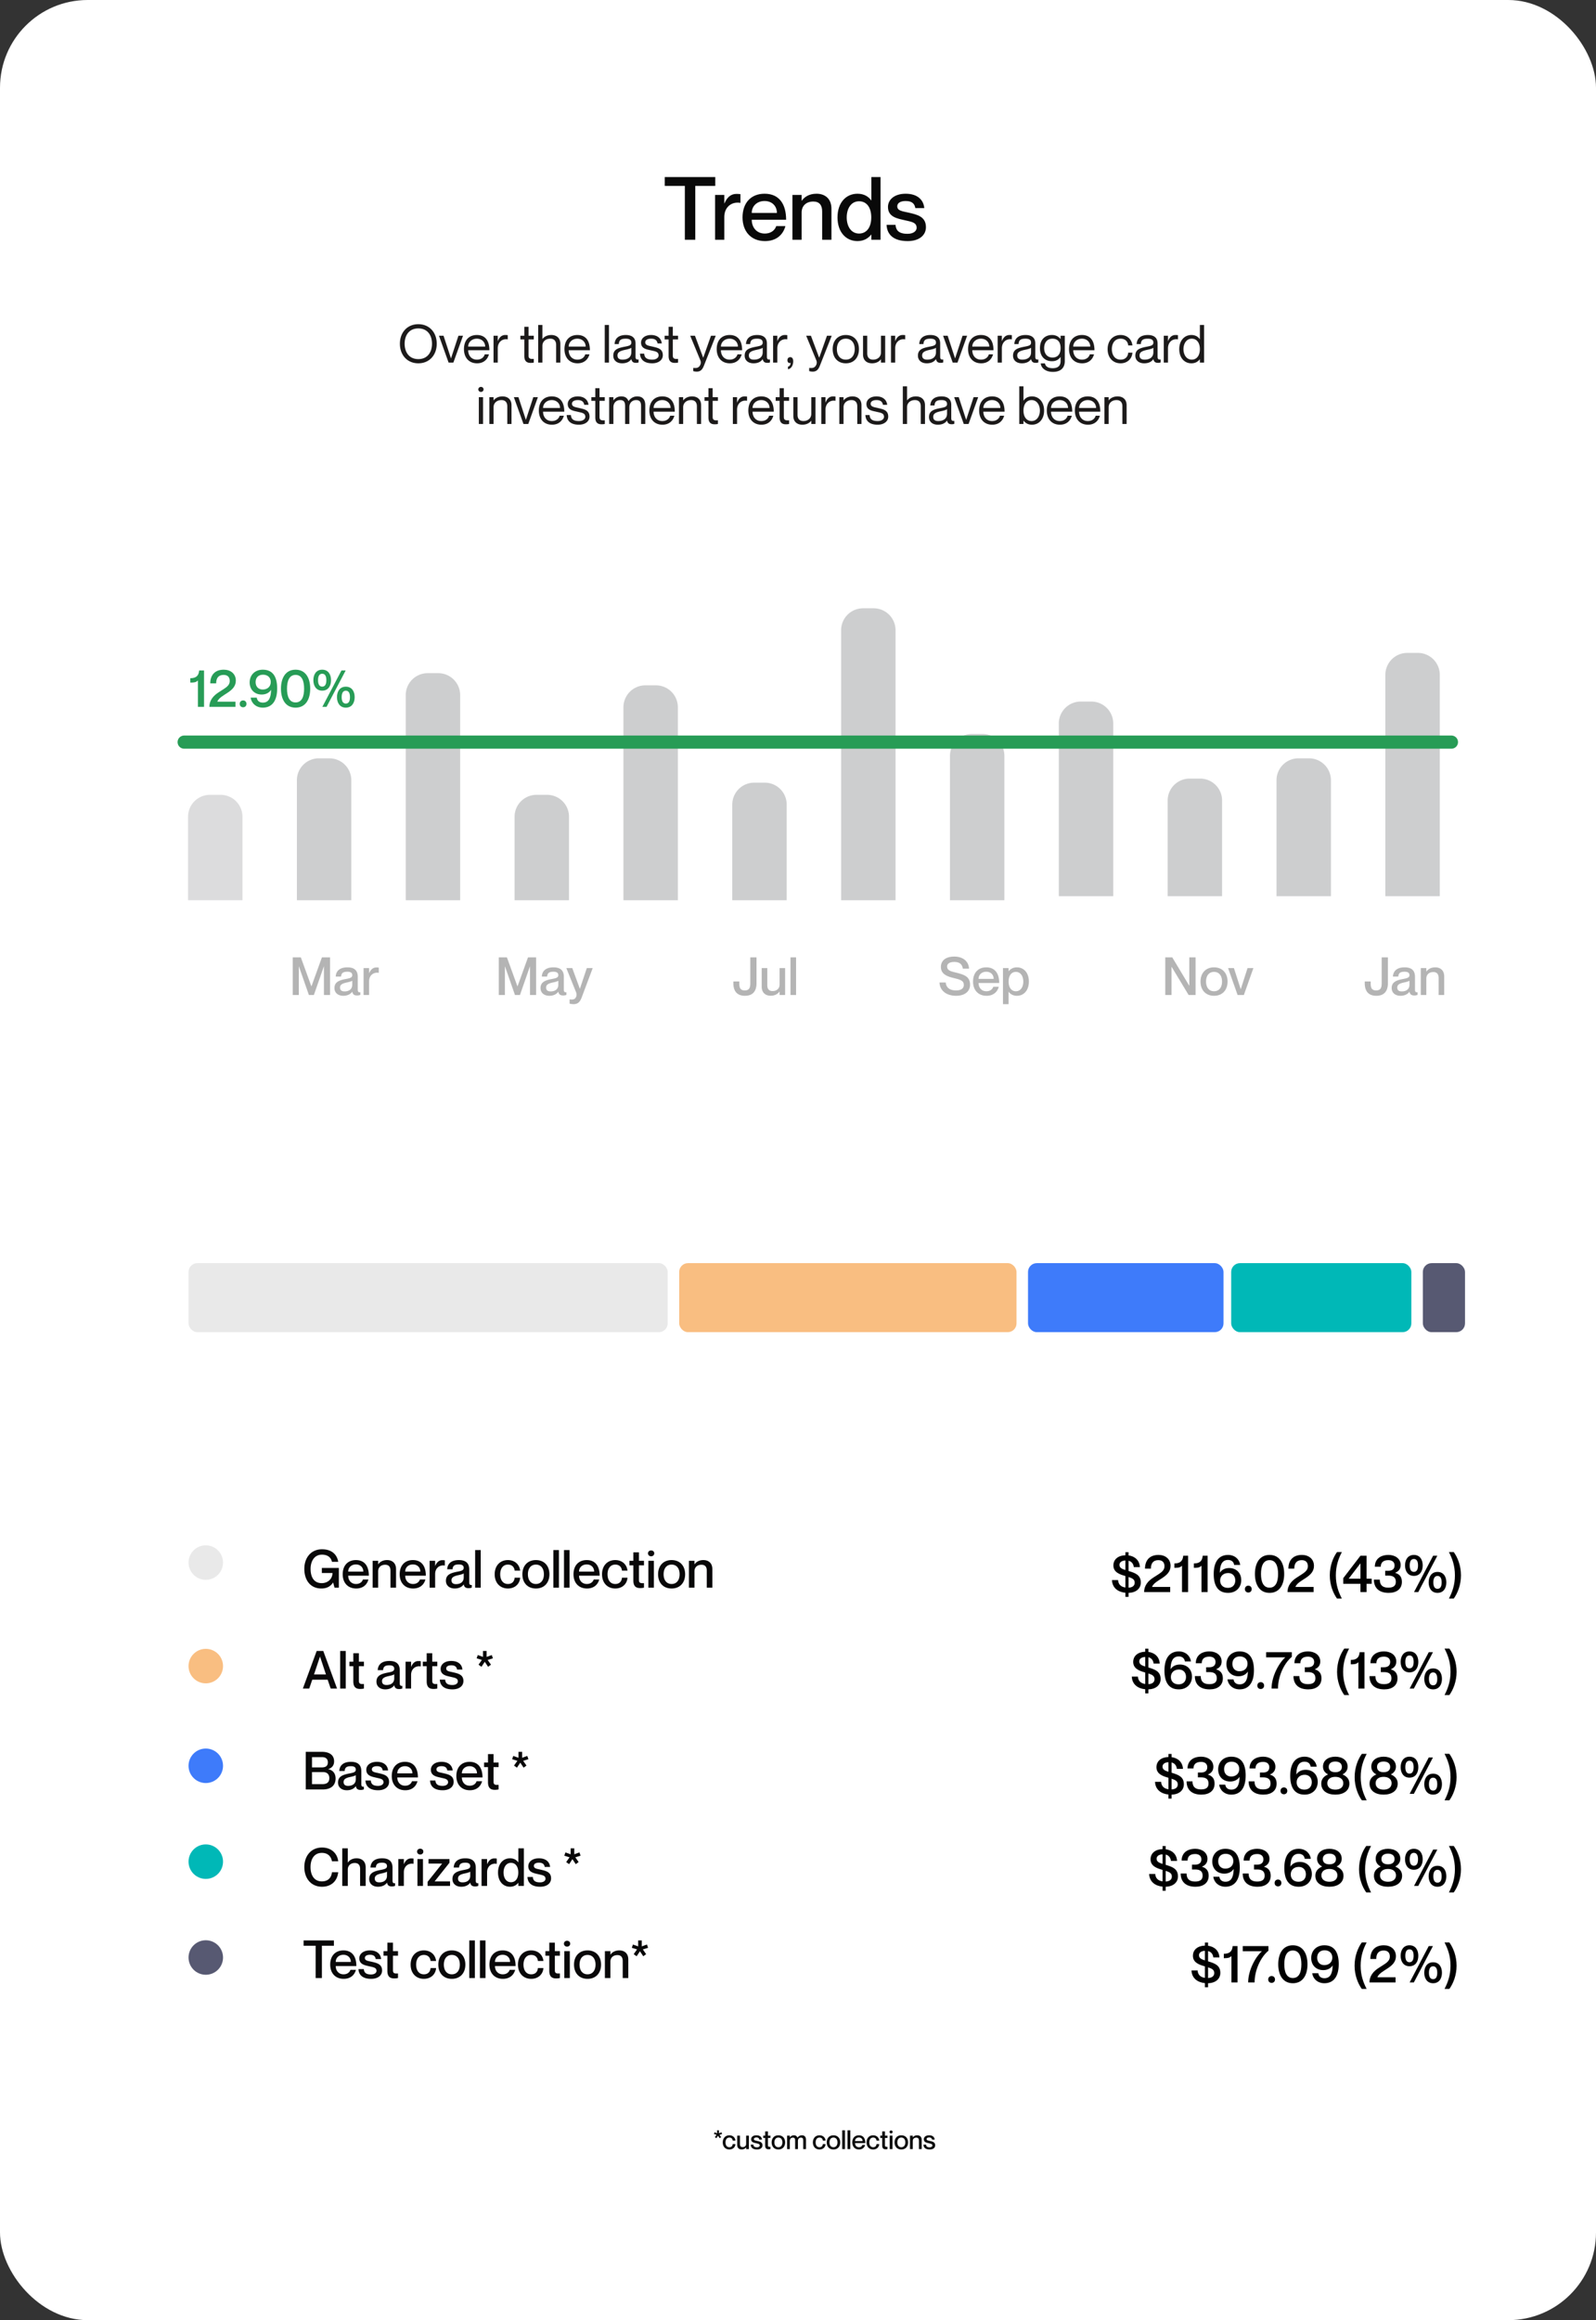 <svg xmlns="http://www.w3.org/2000/svg" width="364" height="529" fill="none"><rect width="100%" height="100%" fill="#333333" stroke="none"/><rect width="364" height="529" fill="#fff" rx="20"/><path fill="#090909" d="M156.193 54.67V42.39h-4.58v-2.02h11.52v2.02h-4.56v12.28h-2.38zm11.759-10.46c.36 0 .62.02.92.06v1.98h-.04c-2.02-.34-3.64 1.02-3.64 3.2v5.22h-2.1V44.45h2.1v1.92h.04c.54-1.28 1.38-2.16 2.72-2.16zm6.457 9.04c1.74 0 2.44-1.08 2.62-1.7h2.1c-.52 1.94-2.04 3.42-4.66 3.42-3.18 0-5.12-2.2-5.12-5.4 0-3.32 1.94-5.4 5.02-5.4 3.3 0 4.92 2.3 4.92 5.94h-7.84c0 1.72 1.1 3.14 2.96 3.14zm-.04-7.42c-1.7 0-2.92 1.14-2.92 2.72h5.74c0-1.58-1.12-2.72-2.82-2.72zm11.86-1.66c1.9 0 3.4 1.1 3.4 3.44v7.06h-2.12v-6.46c0-1.38-.58-2.26-2.02-2.26-1.62 0-2.66.98-2.66 2.5v6.22h-2.1V44.45h2.1v1.32h.04c.54-.8 1.6-1.6 3.36-1.6zm12.5-3.8h2.1v14.3h-2.1v-1.18h-.04c-.54.7-1.54 1.48-3.12 1.48-2.62 0-4.56-2.04-4.56-5.4 0-3.36 1.94-5.4 4.56-5.4 1.58 0 2.58.74 3.12 1.52h.04v-5.32zm-2.8 12.88c1.72 0 2.78-1.42 2.78-3.68 0-2.28-1.06-3.68-2.78-3.68-1.84 0-2.82 1.68-2.82 3.68s.98 3.68 2.82 3.68zm11.329-4.76c1.88.44 3.92.86 3.92 3.3 0 1.96-1.68 3.18-4.16 3.18-3.3 0-4.72-1.54-4.82-3.7h2.04c.1 1.1.58 2.04 2.74 2.04 1.46 0 2.08-.72 2.08-1.36 0-1.28-1.22-1.38-2.72-1.74-1.62-.38-3.82-.7-3.82-3.02 0-1.68 1.48-3.02 4.04-3.02 2.78 0 4.1 1.5 4.24 3.28h-2.04c-.14-.8-.54-1.62-2.18-1.62-1.26 0-1.94.48-1.94 1.2 0 1.04 1.14 1.12 2.62 1.46z"/><path fill="#1C1A1A" d="M95.407 82.837c-2.52 0-4.2-1.884-4.2-4.464 0-2.58 1.68-4.452 4.2-4.452 2.52 0 4.2 1.872 4.2 4.452s-1.68 4.464-4.2 4.464zm0-.96c2.16 0 3.12-1.656 3.12-3.504s-.96-3.492-3.12-3.492-3.12 1.644-3.12 3.492.96 3.504 3.12 3.504zm4.707-5.328h1.044l1.692 5.16h.012l1.692-5.16h1.044l-2.196 6.12h-1.092l-2.196-6.12zm8.654 5.448c1.224 0 1.68-.792 1.788-1.212h.96c-.312 1.14-1.188 2.052-2.712 2.052-1.86 0-2.988-1.308-2.988-3.228 0-2.04 1.152-3.228 2.94-3.228 1.92 0 2.856 1.308 2.856 3.48h-4.836c0 1.104.66 2.136 1.992 2.136zm-.012-4.776c-1.152 0-1.98.816-1.98 1.8h3.876c0-.984-.744-1.8-1.896-1.8zm6.482-.84c.228 0 .396.012.564.036v.96h-.024c-1.332-.216-2.256.72-2.256 2.028v3.264h-.96v-6.12h.96v1.212h.024c.324-.804.816-1.38 1.692-1.38zm6.504 1.008h-1.2v3.684c0 .696.384.816 1.2.756v.84a3.405 3.405 0 0 1-.72.072c-.816 0-1.44-.324-1.44-1.572v-3.78h-.9v-.84h.9v-2.04h.96v2.04h1.2v.84zm4.004-1.008c1.116 0 2.052.612 2.052 2.016v4.272h-.96v-4.032c0-.792-.372-1.416-1.332-1.416-1.08 0-1.8.684-1.8 1.632v3.816h-.96v-8.58h.96v3.192h.024c.324-.432.972-.9 2.016-.9zm5.944 5.616c1.224 0 1.68-.792 1.788-1.212h.96c-.312 1.14-1.188 2.052-2.712 2.052-1.86 0-2.988-1.308-2.988-3.228 0-2.04 1.152-3.228 2.94-3.228 1.92 0 2.856 1.308 2.856 3.48h-4.836c0 1.104.66 2.136 1.992 2.136zm-.012-4.776c-1.152 0-1.98.816-1.98 1.8h3.876c0-.984-.744-1.8-1.896-1.8zm6.245-3.132h.96v8.58h-.96v-8.58zm6.063 4.02c0-.48-.264-.888-1.248-.888-1.164 0-1.548.336-1.608 1.224h-.96c.06-1.176.792-2.064 2.568-2.064 1.164 0 2.208.456 2.208 1.932v2.976c0 .48.084.744.696.672v.672a1.537 1.537 0 0 1-.564.096c-.576 0-.924-.156-1.092-.828h-.024c-.384.576-1.068.936-2.076.936-1.236 0-2.016-.708-2.016-1.74 0-1.392 1.032-1.752 2.616-2.052 1.032-.192 1.5-.324 1.5-.936zm-2.004 3.888c1.14 0 2.004-.516 2.004-1.692v-1.02c-.18.18-.768.348-1.416.48-1.188.252-1.74.552-1.74 1.284 0 .6.36.948 1.152.948zm6.861-2.964c1.092.264 2.328.444 2.328 1.956 0 1.116-1.02 1.848-2.412 1.848-1.872 0-2.736-.888-2.796-2.208h.96c.06.684.3 1.368 1.836 1.368 1.044 0 1.452-.54 1.452-.948 0-.888-.804-.936-1.68-1.152-.936-.228-2.328-.336-2.328-1.776 0-.96.852-1.74 2.292-1.74 1.524 0 2.34.864 2.436 1.92h-.96c-.096-.468-.324-1.08-1.476-1.08-.864 0-1.332.348-1.332.828 0 .72.828.78 1.68.984zm5.805-1.644h-1.2v3.684c0 .696.384.816 1.2.756v.84a3.405 3.405 0 0 1-.72.072c-.816 0-1.44-.324-1.44-1.572v-3.78h-.9v-.84h.9v-2.04h.96v2.04h1.2v.84zm8.591-.84-2.616 6.624c-.264.66-.576 1.56-1.704 1.56-.384 0-.66-.072-.816-.12v-.72h.144c.528.048.9.012 1.224-.336.252-.276.504-.792.264-1.392l-2.316-5.616h1.08l1.872 4.992h.024l1.764-4.992h1.08zm3.173 5.448c1.224 0 1.68-.792 1.788-1.212h.96c-.312 1.14-1.188 2.052-2.712 2.052-1.86 0-2.988-1.308-2.988-3.228 0-2.04 1.152-3.228 2.94-3.228 1.92 0 2.856 1.308 2.856 3.48h-4.836c0 1.104.66 2.136 1.992 2.136zm-.012-4.776c-1.152 0-1.98.816-1.98 1.8h3.876c0-.984-.744-1.8-1.896-1.8zm7.551.888c0-.48-.264-.888-1.248-.888-1.164 0-1.548.336-1.608 1.224h-.96c.06-1.176.792-2.064 2.568-2.064 1.164 0 2.208.456 2.208 1.932v2.976c0 .48.084.744.696.672v.672a1.537 1.537 0 0 1-.564.096c-.576 0-.924-.156-1.092-.828h-.024c-.384.576-1.068.936-2.076.936-1.236 0-2.016-.708-2.016-1.74 0-1.392 1.032-1.752 2.616-2.052 1.032-.192 1.5-.324 1.5-.936zm-2.004 3.888c1.14 0 2.004-.516 2.004-1.692v-1.02c-.18.18-.768.348-1.416.48-1.188.252-1.74.552-1.74 1.284 0 .6.36.948 1.152.948zM179 76.381c.228 0 .396.012.564.036v.96h-.024c-1.332-.216-2.256.72-2.256 2.028v3.264h-.96v-6.12h.96v1.212h.024c.324-.804.816-1.38 1.692-1.38zm1.311 6.36c-.372.12-.72-.084-.72-.612 0-.456.288-.696.648-.696.444 0 .672.372.672.936 0 .636-.265 1.656-1.2 1.824v-.6c.372-.084.6-.408.6-.852zm9.377-6.192-2.616 6.624c-.264.66-.576 1.56-1.704 1.56-.384 0-.66-.072-.816-.12v-.72h.144c.528.048.9.012 1.224-.336.252-.276.504-.792.264-1.392l-2.316-5.616h1.08l1.872 4.992h.024l1.764-4.992h1.08zm3.222 6.288c-1.872 0-3-1.32-3-3.228 0-1.908 1.128-3.228 3-3.228 1.86 0 2.988 1.32 2.988 3.228 0 1.908-1.128 3.228-2.988 3.228zm0-.84c1.368 0 2.028-1.08 2.028-2.388 0-1.308-.66-2.388-2.028-2.388-1.38 0-2.04 1.08-2.04 2.388 0 1.308.66 2.388 2.04 2.388zm8.013-5.448h.96v6.12h-.96v-.732h-.024c-.324.432-.972.9-2.016.9-1.116 0-2.052-.612-2.052-2.016V76.55h.96v4.032c0 .792.372 1.416 1.332 1.416 1.08 0 1.8-.684 1.8-1.632V76.55zm4.96-.168c.228 0 .396.012.564.036v.96h-.024c-1.332-.216-2.256.72-2.256 2.028v3.264h-.96v-6.12h.96v1.212h.024c.324-.804.816-1.38 1.692-1.38zm7.584 1.728c0-.48-.264-.888-1.248-.888-1.164 0-1.548.336-1.608 1.224h-.96c.06-1.176.792-2.064 2.568-2.064 1.164 0 2.208.456 2.208 1.932v2.976c0 .48.084.744.695.672v.672a1.53 1.53 0 0 1-.563.096c-.576 0-.924-.156-1.092-.828h-.024c-.384.576-1.068.936-2.076.936-1.236 0-2.016-.708-2.016-1.74 0-1.392 1.032-1.752 2.616-2.052 1.032-.192 1.5-.324 1.5-.936zm-2.004 3.888c1.14 0 2.004-.516 2.004-1.692v-1.02c-.18.18-.768.348-1.416.48-1.188.252-1.74.552-1.74 1.284 0 .6.36.948 1.152.948zm3.624-5.448h1.044l1.692 5.16h.012l1.692-5.16h1.044l-2.196 6.12h-1.092l-2.196-6.12zm8.654 5.448c1.224 0 1.68-.792 1.788-1.212h.96c-.312 1.14-1.188 2.052-2.712 2.052-1.86 0-2.988-1.308-2.988-3.228 0-2.04 1.152-3.228 2.94-3.228 1.92 0 2.856 1.308 2.856 3.48h-4.836c0 1.104.66 2.136 1.992 2.136zm-.012-4.776c-1.152 0-1.98.816-1.98 1.8h3.876c0-.984-.744-1.8-1.896-1.8zm6.482-.84c.228 0 .396.012.564.036v.96h-.024c-1.332-.216-2.256.72-2.256 2.028v3.264h-.96v-6.12h.96v1.212h.024c.324-.804.816-1.38 1.692-1.38zm4.947 1.728c0-.48-.264-.888-1.248-.888-1.164 0-1.548.336-1.608 1.224h-.96c.06-1.176.792-2.064 2.568-2.064 1.164 0 2.208.456 2.208 1.932v2.976c0 .48.084.744.696.672v.672a1.537 1.537 0 0 1-.564.096c-.576 0-.924-.156-1.092-.828h-.024c-.384.576-1.068.936-2.076.936-1.236 0-2.016-.708-2.016-1.74 0-1.392 1.032-1.752 2.616-2.052 1.032-.192 1.5-.324 1.5-.936zm-2.004 3.888c1.14 0 2.004-.516 2.004-1.692v-1.02c-.18.18-.768.348-1.416.48-1.188.252-1.74.552-1.74 1.284 0 .6.36.948 1.152.948zm8.733-5.448h.96v5.784c0 1.632-1.032 2.46-2.712 2.46-1.68 0-2.676-.888-2.772-1.932h.96c.12.624.624 1.092 1.764 1.092 1.14 0 1.8-.492 1.8-1.632v-.924h-.024c-.36.528-.936.96-1.944.96-1.512 0-2.736-.972-2.736-2.988s1.224-2.988 2.736-2.988c1.008 0 1.584.456 1.944.924h.024v-.756zm-1.848 4.968c1.14 0 1.848-.708 1.848-2.148 0-1.44-.708-2.148-1.848-2.148-1.26 0-1.896.948-1.896 2.148 0 1.2.636 2.148 1.896 2.148zm6.729.48c1.224 0 1.68-.792 1.788-1.212h.96c-.312 1.14-1.188 2.052-2.712 2.052-1.86 0-2.988-1.308-2.988-3.228 0-2.04 1.152-3.228 2.94-3.228 1.92 0 2.856 1.308 2.856 3.48h-4.836c0 1.104.66 2.136 1.992 2.136zm-.012-4.776c-1.152 0-1.98.816-1.98 1.8h3.876c0-.984-.744-1.8-1.896-1.8zm10.553 1.536c-.048-.672-.504-1.536-1.728-1.536-1.452 0-2.004 1.236-2.004 2.388s.552 2.388 2.004 2.388c1.236 0 1.68-.852 1.728-1.584h.96c-.084 1.392-1.176 2.424-2.688 2.424-1.788 0-2.964-1.308-2.964-3.228 0-1.92 1.176-3.228 2.964-3.228 1.512 0 2.544 1.008 2.688 2.376h-.96zm5.74-.648c0-.48-.264-.888-1.248-.888-1.164 0-1.548.336-1.608 1.224h-.96c.06-1.176.792-2.064 2.568-2.064 1.164 0 2.208.456 2.208 1.932v2.976c0 .48.084.744.696.672v.672a1.537 1.537 0 0 1-.564.096c-.576 0-.924-.156-1.092-.828h-.024c-.384.576-1.068.936-2.076.936-1.236 0-2.016-.708-2.016-1.74 0-1.392 1.032-1.752 2.616-2.052 1.032-.192 1.5-.324 1.5-.936zm-2.004 3.888c1.14 0 2.004-.516 2.004-1.692v-1.02c-.18.18-.768.348-1.416.48-1.188.252-1.74.552-1.74 1.284 0 .6.36.948 1.152.948zm7.053-5.616c.228 0 .396.012.564.036v.96h-.024c-1.332-.216-2.256.72-2.256 2.028v3.264h-.96v-6.12h.96v1.212h.024c.324-.804.816-1.38 1.692-1.38zm5.559-2.292h.96v8.58h-.96v-.756h-.024c-.36.468-.936.924-1.92.924-1.536 0-2.76-1.212-2.76-3.228s1.224-3.228 2.76-3.228c.984 0 1.56.432 1.92.96h.024V74.09zm-1.848 7.908c1.14 0 1.848-.948 1.848-2.388s-.708-2.388-1.848-2.388c-1.26 0-1.896 1.188-1.896 2.388s.636 2.388 1.896 2.388zm-162.121 7.364c-.264 0-.6-.204-.6-.576s.336-.576.6-.576c.276 0 .6.204.6.576s-.324.576-.6.576zm-.48 1.188h.96v6.12h-.96v-6.12zm5.399-.168c1.116 0 2.052.612 2.052 2.016v4.272h-.96v-4.032c0-.792-.372-1.416-1.332-1.416-1.08 0-1.8.684-1.8 1.632v3.816h-.96v-6.12h.96v.732h.024c.324-.432.972-.9 2.016-.9zm2.587.168h1.044l1.692 5.16h.012l1.692-5.16h1.044l-2.196 6.12h-1.092l-2.196-6.12zm8.654 5.448c1.224 0 1.68-.792 1.788-1.212h.96c-.312 1.14-1.188 2.052-2.712 2.052-1.86 0-2.988-1.308-2.988-3.228 0-2.04 1.152-3.228 2.94-3.228 1.92 0 2.856 1.308 2.856 3.48h-4.836c0 1.104.66 2.136 1.992 2.136zm-.012-4.776c-1.152 0-1.98.816-1.98 1.8h3.876c0-.984-.744-1.8-1.896-1.8zm6.29 1.812c1.092.264 2.328.444 2.328 1.956 0 1.116-1.02 1.848-2.412 1.848-1.872 0-2.736-.888-2.796-2.208h.96c.06.684.3 1.368 1.836 1.368 1.044 0 1.452-.54 1.452-.948 0-.888-.804-.936-1.68-1.152-.936-.228-2.328-.336-2.328-1.776 0-.96.852-1.74 2.292-1.74 1.524 0 2.34.864 2.436 1.92h-.96c-.096-.468-.324-1.08-1.476-1.08-.864 0-1.332.348-1.332.828 0 .72.828.78 1.68.984zm5.805-1.644h-1.2v3.684c0 .696.384.816 1.2.756v.84a3.405 3.405 0 0 1-.72.072c-.816 0-1.44-.324-1.44-1.572v-3.78h-.9v-.84h.9v-2.04h.96v2.04h1.2v.84zm7.4-1.008c1.236 0 1.836.732 1.836 2.016v4.272h-.96v-4.032c0-.792-.156-1.416-1.116-1.416-.96 0-1.56.684-1.56 1.632v3.816h-.96v-4.032c0-.792-.156-1.416-1.116-1.416-.96 0-1.56.684-1.56 1.632v3.816h-.96v-6.12h.96v.732h.024c.324-.432.852-.9 1.776-.9.876 0 1.38.372 1.632 1.056h.024c.42-.576 1.056-1.056 1.98-1.056zm5.724 5.616c1.224 0 1.68-.792 1.788-1.212h.96c-.312 1.14-1.188 2.052-2.712 2.052-1.86 0-2.988-1.308-2.988-3.228 0-2.04 1.152-3.228 2.94-3.228 1.92 0 2.856 1.308 2.856 3.48h-4.836c0 1.104.66 2.136 1.992 2.136zm-.012-4.776c-1.152 0-1.98.816-1.98 1.8h3.876c0-.984-.744-1.8-1.896-1.8zm6.806-.84c1.116 0 2.052.612 2.052 2.016v4.272h-.96v-4.032c0-.792-.372-1.416-1.332-1.416-1.08 0-1.8.684-1.8 1.632v3.816h-.96v-6.12h.96v.732h.024c.324-.432.972-.9 2.016-.9zm5.887 1.008h-1.2v3.684c0 .696.384.816 1.2.756v.84a3.405 3.405 0 0 1-.72.072c-.816 0-1.44-.324-1.44-1.572v-3.78h-.9v-.84h.9v-2.04h.96v2.04h1.2v.84zm6.082-1.008c.228 0 .396.012.564.036v.96h-.024c-1.332-.216-2.256.72-2.256 2.028v3.264h-.96v-6.12h.96v1.212h.024c.324-.804.816-1.38 1.692-1.38zm3.807 5.616c1.224 0 1.68-.792 1.788-1.212h.96c-.312 1.14-1.188 2.052-2.712 2.052-1.86 0-2.988-1.308-2.988-3.228 0-2.04 1.152-3.228 2.94-3.228 1.92 0 2.856 1.308 2.856 3.48h-4.836c0 1.104.66 2.136 1.992 2.136zm-.012-4.776c-1.152 0-1.98.816-1.98 1.8h3.876c0-.984-.744-1.8-1.896-1.8zm6.354.168h-1.2v3.684c0 .696.384.816 1.2.756v.84a3.405 3.405 0 0 1-.72.072c-.816 0-1.44-.324-1.44-1.572v-3.78h-.9v-.84h.9v-2.04h.96v2.04h1.2v.84zm5.06-.84h.96v6.12h-.96v-.732h-.024c-.324.432-.972.9-2.016.9-1.116 0-2.052-.612-2.052-2.016V90.55h.96v4.032c0 .792.372 1.416 1.332 1.416 1.08 0 1.8-.684 1.8-1.632V90.55zm4.959-.168c.228 0 .396.012.564.036v.96h-.024c-1.332-.216-2.256.72-2.256 2.028v3.264h-.96v-6.12h.96v1.212h.024c.324-.804.816-1.38 1.692-1.38zm4.438 0c1.116 0 2.052.612 2.052 2.016v4.272h-.96v-4.032c0-.792-.372-1.416-1.332-1.416-1.08 0-1.8.684-1.8 1.632v3.816h-.96v-6.12h.96v.732h.024c.324-.432.972-.9 2.016-.9zm5.824 2.652c1.092.264 2.328.444 2.328 1.956 0 1.116-1.02 1.848-2.412 1.848-1.872 0-2.736-.888-2.796-2.208h.96c.06.684.3 1.368 1.836 1.368 1.044 0 1.452-.54 1.452-.948 0-.888-.804-.936-1.68-1.152-.936-.228-2.328-.336-2.328-1.776 0-.96.852-1.74 2.292-1.74 1.524 0 2.34.864 2.436 1.92h-.96c-.096-.468-.324-1.08-1.476-1.08-.864 0-1.332.348-1.332.828 0 .72.828.78 1.68.984zm8.66-2.652c1.116 0 2.052.612 2.052 2.016v4.272H210v-4.032c0-.792-.372-1.416-1.332-1.416-1.08 0-1.8.684-1.8 1.632v3.816h-.96v-8.58h.96v3.192h.024c.324-.432.972-.9 2.016-.9zm7.084 1.728c0-.48-.264-.888-1.248-.888-1.164 0-1.548.336-1.608 1.224h-.96c.06-1.176.792-2.064 2.568-2.064 1.164 0 2.208.456 2.208 1.932v2.976c0 .48.084.744.696.672v.672a1.537 1.537 0 0 1-.564.096c-.576 0-.924-.156-1.092-.828h-.024c-.384.576-1.068.936-2.076.936-1.236 0-2.016-.708-2.016-1.74 0-1.392 1.032-1.752 2.616-2.052 1.032-.192 1.5-.324 1.5-.936zm-2.004 3.888c1.14 0 2.004-.516 2.004-1.692v-1.02c-.18.18-.768.348-1.416.48-1.188.252-1.74.552-1.74 1.284 0 .6.36.948 1.152.948zm3.624-5.448h1.044l1.692 5.16h.012l1.692-5.16h1.044l-2.196 6.12h-1.092l-2.196-6.12zm8.654 5.448c1.224 0 1.68-.792 1.788-1.212h.96c-.312 1.14-1.188 2.052-2.712 2.052-1.86 0-2.988-1.308-2.988-3.228 0-2.04 1.152-3.228 2.94-3.228 1.92 0 2.856 1.308 2.856 3.48h-4.836c0 1.104.66 2.136 1.992 2.136zm-.012-4.776c-1.152 0-1.98.816-1.98 1.8h3.876c0-.984-.744-1.8-1.896-1.8zm9.113-.84c1.536 0 2.76 1.212 2.76 3.228s-1.224 3.228-2.76 3.228c-.984 0-1.56-.456-1.92-.924h-.024v.756h-.96v-8.58h.96v3.252h.024c.36-.528.936-.96 1.92-.96zm-.096 5.616c1.26 0 1.896-1.188 1.896-2.388s-.636-2.388-1.896-2.388c-1.14 0-1.848.948-1.848 2.388s.708 2.388 1.848 2.388zm6.429 0c1.224 0 1.68-.792 1.788-1.212h.96c-.312 1.14-1.188 2.052-2.712 2.052-1.86 0-2.988-1.308-2.988-3.228 0-2.04 1.152-3.228 2.94-3.228 1.92 0 2.856 1.308 2.856 3.48h-4.836c0 1.104.66 2.136 1.992 2.136zm-.012-4.776c-1.152 0-1.98.816-1.98 1.8h3.876c0-.984-.744-1.8-1.896-1.8zm6.41 4.776c1.224 0 1.68-.792 1.788-1.212h.96c-.312 1.14-1.188 2.052-2.712 2.052-1.86 0-2.988-1.308-2.988-3.228 0-2.04 1.152-3.228 2.94-3.228 1.92 0 2.856 1.308 2.856 3.48h-4.836c0 1.104.66 2.136 1.992 2.136zm-.012-4.776c-1.152 0-1.98.816-1.98 1.8h3.876c0-.984-.744-1.8-1.896-1.8zm6.806-.84c1.116 0 2.052.612 2.052 2.016v4.272h-.96v-4.032c0-.792-.372-1.416-1.332-1.416-1.08 0-1.8.684-1.8 1.632v3.816h-.96v-6.12h.96v.732h.024c.324-.432.972-.9 2.016-.9z"/><path fill="#898A8D" fill-opacity=".42" d="M315.959 153.863a5 5 0 0 1 5-5h2.412a5 5 0 0 1 5 5v50.473h-12.412v-50.473zm-24.825 24.038a5 5 0 0 1 5-5h2.412a5 5 0 0 1 5 5v26.434h-12.412v-26.434zm-24.825 4.623a5 5 0 0 1 5-5h2.413a5 5 0 0 1 5 5v21.812h-12.413v-21.812zm-24.825-17.566a5 5 0 0 1 5-5h2.413a5 5 0 0 1 5 5v39.378h-12.413v-39.378zm-24.824 7.396a5 5 0 0 1 5-5h2.412a5 5 0 0 1 5 5v32.906H216.66v-32.906zm-24.825-28.661a5 5 0 0 1 5-5h2.412a5 5 0 0 1 5 5v61.567h-12.412v-61.567zm-24.825 39.755a5 5 0 0 1 5-5h2.413a5 5 0 0 1 5 5v21.812H167.01v-21.812zm-24.824-22.189a5 5 0 0 1 5-5h2.412a5 5 0 0 1 5 5v44.001h-12.412v-44.001zm-24.825 24.963a5 5 0 0 1 5-5h2.412a5 5 0 0 1 5 5v19.038h-12.412v-19.038zm-24.825-27.736a5 5 0 0 1 5-5h2.412a5 5 0 0 1 5.001 5v46.775H92.536v-46.775zm-24.825 19.415a5 5 0 0 1 5-5h2.413a5 5 0 0 1 5 5v27.359H67.71v-27.359z"/><path fill="#898A8D" fill-opacity=".42" d="M42.887 186.222a5 5 0 0 1 5-5h2.412a5 5 0 0 1 5 5v19.038H42.887v-19.038z" opacity=".7"/><path fill="#B4B4B4" d="M66.763 226.86v-8.58h1.848l2.4 6.6h.024l2.388-6.6h1.848v8.58h-1.392v-6.504h-.024l-2.268 6.504h-1.14l-2.268-6.504h-.024v6.504h-1.392zm13.572-4.524c0-.444-.264-.78-1.104-.78-1.008 0-1.38.312-1.44 1.104h-1.224c.06-1.176.816-2.1 2.664-2.1 1.356 0 2.364.516 2.364 2.148v2.916c0 .432.096.66.588.612v.6a1.896 1.896 0 0 1-.732.132c-.672 0-.984-.24-1.104-.84h-.024c-.384.54-1.08.912-2.028.912-1.248 0-2.016-.72-2.016-1.752 0-1.344.996-1.764 2.532-2.064.948-.18 1.524-.3 1.524-.888zm-1.764 3.708c1.044 0 1.764-.516 1.764-1.512v-.924c-.204.144-.696.288-1.284.408-1.044.228-1.5.528-1.5 1.152 0 .564.336.876 1.02.876zm7.265-5.46c.216 0 .372.012.552.036v1.188h-.024c-1.212-.204-2.184.612-2.184 1.92v3.132h-1.26v-6.132h1.26v1.152h.024c.324-.768.828-1.296 1.632-1.296zm27.927 6.276v-8.58h1.848l2.4 6.6h.024l2.388-6.6h1.848v8.58h-1.392v-6.504h-.024l-2.268 6.504h-1.14l-2.268-6.504h-.024v6.504h-1.392zm13.572-4.524c0-.444-.264-.78-1.104-.78-1.008 0-1.38.312-1.44 1.104h-1.224c.06-1.176.816-2.1 2.664-2.1 1.356 0 2.364.516 2.364 2.148v2.916c0 .432.096.66.588.612v.6a1.896 1.896 0 0 1-.732.132c-.672 0-.984-.24-1.104-.84h-.024c-.384.54-1.08.912-2.028.912-1.248 0-2.016-.72-2.016-1.752 0-1.344.996-1.764 2.532-2.064.948-.18 1.524-.3 1.524-.888zm-1.764 3.708c1.044 0 1.764-.516 1.764-1.512v-.924c-.204.144-.696.288-1.284.408-1.044.228-1.5.528-1.5 1.152 0 .564.336.876 1.02.876zm9.608-5.316-2.448 6.516c-.348.948-.744 1.704-1.92 1.704-.36 0-.66-.06-.9-.12v-.96h.108c.528.072.924.036 1.2-.3.228-.276.396-.756.168-1.332l-2.22-5.508h1.356l1.716 4.692h.024l1.572-4.692h1.344zm130.584 6.132v-8.58h1.596l3.864 6.444h.024v-6.444h1.428v8.58h-1.584l-3.876-6.42h-.024v6.42h-1.428zm11.124.18c-1.92 0-3.084-1.332-3.084-3.24 0-1.908 1.164-3.24 3.084-3.24 1.92 0 3.084 1.332 3.084 3.24 0 1.908-1.164 3.24-3.084 3.24zm0-1.032c1.2 0 1.824-.948 1.824-2.208 0-1.272-.624-2.208-1.824-2.208-1.2 0-1.824.936-1.824 2.208 0 1.26.624 2.208 1.824 2.208zm3.202-5.28h1.332l1.548 4.8h.012l1.548-4.8h1.332l-2.172 6.132h-1.428l-2.172-6.132zm36.45 3.444c0 1.476-.576 2.868-2.64 2.868s-2.64-1.392-2.64-2.868v-.396h1.356v.396c0 .96.168 1.644 1.248 1.644 1.068 0 1.26-.684 1.26-1.644v-5.892h1.416v5.892zm4.917-1.836c0-.444-.264-.78-1.104-.78-1.008 0-1.38.312-1.44 1.104h-1.224c.06-1.176.816-2.1 2.664-2.1 1.356 0 2.364.516 2.364 2.148v2.916c0 .432.096.66.588.612v.6a1.896 1.896 0 0 1-.732.132c-.672 0-.984-.24-1.104-.84h-.024c-.384.54-1.08.912-2.028.912-1.248 0-2.016-.72-2.016-1.752 0-1.344.996-1.764 2.532-2.064.948-.18 1.524-.3 1.524-.888zm-1.764 3.708c1.044 0 1.764-.516 1.764-1.512v-.924c-.204.144-.696.288-1.284.408-1.044.228-1.5.528-1.5 1.152 0 .564.336.876 1.02.876zm7.649-5.484c1.14 0 2.04.66 2.04 2.064v4.236h-1.272v-3.876c0-.828-.348-1.356-1.212-1.356-.972 0-1.596.588-1.596 1.5v3.732h-1.26v-6.132h1.26v.792h.024c.324-.48.96-.96 2.016-.96zm-154.802 3.612c0 1.476-.576 2.868-2.64 2.868s-2.64-1.392-2.64-2.868v-.396h1.356v.396c0 .96.168 1.644 1.248 1.644 1.068 0 1.26-.684 1.26-1.644v-5.892h1.416v5.892zm5.264-3.444h1.26v6.132h-1.26v-.792h-.024c-.324.48-.96.96-2.016.96-1.14 0-2.04-.66-2.04-2.064v-4.236h1.272v3.876c0 .828.348 1.356 1.212 1.356.972 0 1.596-.588 1.596-1.5v-3.732zm2.485-2.448h1.272v8.58h-1.272v-8.58zm37.727 3.468c1.836.468 3.228.864 3.228 2.784 0 1.368-1.032 2.508-3.192 2.508-2.1 0-3.696-1.092-3.78-3.036h1.428c.072 1.092.816 1.812 2.352 1.812 1.272 0 1.764-.564 1.764-1.224 0-1.02-.732-1.212-2.424-1.632-1.344-.336-2.796-.852-2.796-2.484 0-1.524 1.176-2.376 3.048-2.376 1.884 0 3.252.984 3.372 2.748h-1.428c-.132-.996-.756-1.524-1.944-1.524-1.02 0-1.632.384-1.632 1.02 0 .936.804 1.104 2.004 1.404zm6.945 4.26c1.044 0 1.464-.648 1.572-1.02h1.26c-.312 1.164-1.224 2.052-2.796 2.052-1.908 0-3.072-1.32-3.072-3.24 0-1.992 1.164-3.24 3.012-3.24 1.98 0 2.952 1.38 2.952 3.564h-4.704c0 1.032.66 1.884 1.776 1.884zm-.024-4.452c-1.02 0-1.752.684-1.752 1.632h3.444c0-.948-.672-1.632-1.692-1.632zm6.996-.996c1.56 0 2.724 1.224 2.724 3.24s-1.164 3.24-2.724 3.24c-.96 0-1.56-.456-1.884-.912h-.024v2.82h-1.272v-8.22h1.272v.72h.024c.324-.432.924-.888 1.884-.888zm-.24 5.448c1.104 0 1.692-1.008 1.692-2.208 0-1.2-.588-2.208-1.692-2.208-1.02 0-1.656.84-1.656 2.208 0 1.356.636 2.208 1.656 2.208z"/><path stroke="#279C56" stroke-linecap="round" stroke-width="3" d="M42 169.203h289.031"/><path fill="#279C56" d="M45.419 152.872h1.116v8.292h-1.392v-6.012c-.492.48-1.044.48-1.74.48v-.996c1.5 0 1.932-.744 2.016-1.764zm3.879 2.94h-1.344c0-1.788.96-3.12 3.084-3.12 1.536 0 2.748.912 2.748 2.496 0 2.64-3.54 3.084-4.224 4.776v.024h4.14v1.176H47.75c0-1.464.876-2.532 2.148-3.336 1.524-1.008 2.496-1.404 2.496-2.58 0-.684-.324-1.368-1.392-1.368-1.236 0-1.704.792-1.704 1.932zm6.149 5.448c-.444 0-.78-.3-.78-.78 0-.468.336-.78.78-.78.432 0 .768.312.768.78 0 .48-.336.78-.768.78zm6.376-3.984c-.408.672-1.176 1.08-2.136 1.08-1.632 0-2.748-1.128-2.748-2.76s1.14-2.904 3-2.904c2.424 0 3.276 1.812 3.276 4.296 0 2.832-1.188 4.356-3.276 4.356-1.56 0-2.604-1.032-2.772-2.28h1.392c.084.636.516 1.14 1.392 1.14 1.5 0 1.848-1.392 1.872-2.904v-.024zm-1.836-3.444c-1.068 0-1.692.684-1.692 1.692 0 1.056.672 1.692 1.62 1.692 1.104 0 1.836-.696 1.836-1.716 0-.984-.66-1.668-1.764-1.668zm7.426 7.512c-2.34 0-3.336-1.968-3.336-4.32 0-2.352.996-4.332 3.336-4.332s3.336 1.98 3.336 4.332-.996 4.32-3.336 4.32zm0-1.188c1.464 0 1.944-1.404 1.944-3.132 0-1.728-.48-3.144-1.944-3.144s-1.956 1.416-1.956 3.144c0 1.728.492 3.132 1.956 3.132zm6.07-2.688c-1.368 0-2.016-1.092-2.016-2.388 0-1.284.648-2.388 2.016-2.388 1.392 0 2.016 1.104 2.016 2.388 0 1.296-.624 2.388-2.016 2.388zm5.352-4.596-4.356 8.292h-.96l4.356-8.292h.96zm-5.352 3.684c.66 0 .948-.564.948-1.476s-.288-1.464-.948-1.464c-.66 0-.948.552-.948 1.464 0 .912.288 1.476.948 1.476zm5.388 4.788c-1.368 0-2.016-1.104-2.016-2.388 0-1.296.648-2.388 2.016-2.388 1.392 0 2.016 1.092 2.016 2.388 0 1.284-.624 2.388-2.016 2.388zm0-.924c.66 0 .948-.552.948-1.464 0-.912-.288-1.476-.948-1.476-.648 0-.948.564-.948 1.476s.3 1.464.948 1.464z"/><circle cx="46.934" cy="356.27" r="3.934" fill="#E9E9E9"/><rect width="109.281" height="15.736" x="43" y="288" fill="#E9E9E9" rx="2"/><rect width="76.934" height="15.736" x="154.904" y="288" fill="#F9BE81" rx="2"/><rect width="44.587" height="15.736" x="234.461" y="288" fill="#3E7BFA" rx="2"/><rect width="41.09" height="15.736" x="280.796" y="288" fill="#00B8B7" rx="2"/><rect width="9.617" height="15.736" x="324.509" y="288" fill="#575972" rx="2"/><circle cx="46.934" cy="379.874" r="3.934" fill="#F9BE81"/><circle cx="46.934" cy="402.605" r="3.934" fill="#3E7BFA"/><circle cx="46.934" cy="424.461" r="3.934" fill="#00B8B7"/><circle cx="46.934" cy="446.317" r="3.934" fill="#575972"/><path fill="#090809" d="M74.724 382.972H71.22L70.524 385h-1.452l3.156-8.58h1.5l3.144 8.58H75.42l-.696-2.028zm-3.108-1.188h2.724l-1.344-4.056h-.024l-1.356 4.056zm5.965-5.364h1.272V385h-1.272v-8.58zm5.424 3.48h-1.152v3.324c0 .696.336.78 1.152.732v1.032c-.252.06-.528.096-.864.096-1.008 0-1.56-.456-1.56-1.752V379.9h-.888v-1.032h.888v-1.932h1.272v1.932h1.152v1.032zm6.909.576c0-.444-.264-.78-1.105-.78-1.007 0-1.38.312-1.44 1.104h-1.224c.06-1.176.817-2.1 2.665-2.1 1.355 0 2.364.516 2.364 2.148v2.916c0 .432.095.66.587.612v.6a1.896 1.896 0 0 1-.731.132c-.672 0-.984-.24-1.105-.84h-.023c-.385.54-1.08.912-2.028.912-1.248 0-2.016-.72-2.016-1.752 0-1.344.995-1.764 2.531-2.064.949-.18 1.525-.3 1.525-.888zm-1.764 3.708c1.043 0 1.763-.516 1.763-1.512v-.924c-.203.144-.695.288-1.284.408-1.044.228-1.5.528-1.5 1.152 0 .564.337.876 1.02.876zm7.264-5.46c.216 0 .372.012.552.036v1.188h-.024c-1.212-.204-2.184.612-2.184 1.92V385h-1.26v-6.132h1.26v1.152h.024c.324-.768.828-1.296 1.632-1.296zm4.325 1.176h-1.152v3.324c0 .696.336.78 1.152.732v1.032c-.252.06-.528.096-.864.096-1.008 0-1.56-.456-1.56-1.752V379.9h-.888v-1.032h.888v-1.932h1.272v1.932h1.152v1.032zm3.603 1.392c1.128.264 2.352.516 2.352 1.98 0 1.176-1.008 1.908-2.496 1.908-1.98 0-2.832-.924-2.892-2.22h1.224c.06.66.348 1.224 1.644 1.224.876 0 1.248-.432 1.248-.816 0-.768-.732-.828-1.632-1.044-.972-.228-2.292-.42-2.292-1.812 0-1.008.888-1.812 2.424-1.812 1.668 0 2.46.9 2.544 1.968h-1.224c-.084-.48-.324-.972-1.308-.972-.756 0-1.164.288-1.164.72 0 .624.684.672 1.572.876zm9.081-3.192-1.2.372.756 1.08-.66.48-.756-1.14-.756 1.14-.672-.48.768-1.08-1.2-.372.264-.744 1.188.42v-1.356h.828v1.356l1.176-.42.264.744zM76.2 401.58c0 1.056-.624 1.548-1.332 1.788v.024c.9.156 1.668.816 1.668 2.1 0 1.656-1.14 2.508-2.916 2.508h-3.888v-8.58h3.684c1.764 0 2.784.78 2.784 2.16zm-5.04 1.392h2.208c1.02 0 1.404-.408 1.404-1.164s-.468-1.176-1.32-1.176H71.16v2.34zm0 1.068v2.748h2.352c1.224 0 1.596-.576 1.596-1.38 0-.876-.54-1.368-1.44-1.368H71.16zm9.988-.564c0-.444-.264-.78-1.104-.78-1.008 0-1.38.312-1.44 1.104H77.38c.06-1.176.816-2.1 2.664-2.1 1.356 0 2.364.516 2.364 2.148v2.916c0 .432.096.66.588.612v.6a1.896 1.896 0 0 1-.732.132c-.672 0-.984-.24-1.104-.84h-.024c-.384.54-1.08.912-2.028.912-1.248 0-2.016-.72-2.016-1.752 0-1.344.996-1.764 2.532-2.064.948-.18 1.524-.3 1.524-.888zm-1.764 3.708c1.044 0 1.764-.516 1.764-1.512v-.924c-.204.144-.696.288-1.284.408-1.044.228-1.5.528-1.5 1.152 0 .564.336.876 1.02.876zm7-2.892c1.129.264 2.353.516 2.353 1.98 0 1.176-1.008 1.908-2.496 1.908-1.98 0-2.832-.924-2.892-2.22h1.224c.06.66.348 1.224 1.644 1.224.876 0 1.248-.432 1.248-.816 0-.768-.732-.828-1.632-1.044-.972-.228-2.292-.42-2.292-1.812 0-1.008.888-1.812 2.424-1.812 1.668 0 2.46.9 2.544 1.968h-1.224c-.084-.48-.324-.972-1.308-.972-.756 0-1.164.288-1.164.72 0 .624.684.672 1.572.876zm6.002 2.856c1.044 0 1.464-.648 1.572-1.02h1.26c-.312 1.164-1.224 2.052-2.796 2.052-1.908 0-3.072-1.32-3.072-3.24 0-1.992 1.164-3.24 3.012-3.24 1.98 0 2.952 1.38 2.952 3.564H90.61c0 1.032.66 1.884 1.776 1.884zm-.024-4.452c-1.02 0-1.752.684-1.752 1.632h3.444c0-.948-.672-1.632-1.692-1.632zm8.753 1.596c1.128.264 2.352.516 2.352 1.98 0 1.176-1.008 1.908-2.496 1.908-1.98 0-2.832-.924-2.892-2.22h1.224c.06.66.348 1.224 1.644 1.224.876 0 1.248-.432 1.248-.816 0-.768-.732-.828-1.632-1.044-.972-.228-2.292-.42-2.292-1.812 0-1.008.888-1.812 2.424-1.812 1.668 0 2.46.9 2.544 1.968h-1.224c-.084-.48-.324-.972-1.308-.972-.756 0-1.164.288-1.164.72 0 .624.684.672 1.572.876zm6.002 2.856c1.044 0 1.464-.648 1.572-1.02h1.26c-.312 1.164-1.224 2.052-2.796 2.052-1.908 0-3.072-1.32-3.072-3.24 0-1.992 1.164-3.24 3.012-3.24 1.98 0 2.952 1.38 2.952 3.564h-4.704c0 1.032.66 1.884 1.776 1.884zm-.024-4.452c-1.02 0-1.752.684-1.752 1.632h3.444c0-.948-.672-1.632-1.692-1.632zm6.626.204h-1.152v3.324c0 .696.336.78 1.152.732v1.032c-.252.06-.528.096-.864.096-1.008 0-1.56-.456-1.56-1.752V402.9h-.888v-1.032h.888v-1.932h1.272v1.932h1.152v1.032zm6.801-1.8-1.2.372.756 1.08-.66.48-.756-1.14-.756 1.14-.672-.48.768-1.08-1.2-.372.264-.744 1.188.42v-1.356h.828v1.356l1.176-.42.264.744zm-44.812 23.272c-.156-.864-.72-1.908-2.304-1.908-1.848 0-2.58 1.548-2.58 3.24 0 1.704.732 3.252 2.58 3.252 1.596 0 2.208-1.044 2.304-2.088h1.428c-.192 1.932-1.512 3.312-3.696 3.312-2.472 0-4.032-1.884-4.032-4.476 0-2.58 1.56-4.464 4.032-4.464 2.172 0 3.492 1.38 3.696 3.132h-1.428zm5.629-.672c1.164 0 2.064.66 2.064 2.064V430h-1.272v-3.876c0-.828-.348-1.356-1.224-1.356-.924 0-1.584.588-1.584 1.5V430h-1.26v-8.58h1.26v3.24h.024c.324-.48.96-.96 1.992-.96zm6.924 1.776c0-.444-.264-.78-1.104-.78-1.008 0-1.38.312-1.44 1.104h-1.224c.06-1.176.816-2.1 2.664-2.1 1.356 0 2.364.516 2.364 2.148v2.916c0 .432.096.66.588.612v.6a1.896 1.896 0 0 1-.732.132c-.672 0-.984-.24-1.104-.84h-.024c-.384.54-1.08.912-2.028.912-1.248 0-2.016-.72-2.016-1.752 0-1.344.996-1.764 2.532-2.064.948-.18 1.524-.3 1.524-.888zm-1.764 3.708c1.044 0 1.764-.516 1.764-1.512v-.924c-.204.144-.696.288-1.284.408-1.044.228-1.5.528-1.5 1.152 0 .564.336.876 1.02.876zm7.265-5.46c.216 0 .372.012.552.036v1.188h-.024c-1.212-.204-2.184.612-2.184 1.92V430h-1.26v-6.132h1.26v1.152h.024c.324-.768.828-1.296 1.632-1.296zm2.07-.888c-.349 0-.709-.24-.709-.672 0-.432.36-.66.708-.66.372 0 .72.228.72.66 0 .432-.348.672-.72.672zm-.625 1.032h1.26V430h-1.26v-6.132zm2.313 5.196 3.3-4.14v-.024h-3.084v-1.032h4.776v.84l-3.372 4.236v.024h3.504V430H97.52v-.936zm9.726-3.588c0-.444-.264-.78-1.104-.78-1.008 0-1.38.312-1.441 1.104h-1.223c.06-1.176.816-2.1 2.664-2.1 1.356 0 2.364.516 2.364 2.148v2.916c0 .432.096.66.588.612v.6a1.896 1.896 0 0 1-.732.132c-.672 0-.984-.24-1.104-.84h-.024c-.384.54-1.08.912-2.028.912-1.248 0-2.016-.72-2.016-1.752 0-1.344.996-1.764 2.532-2.064.948-.18 1.524-.3 1.524-.888zm-1.764 3.708c1.044 0 1.764-.516 1.764-1.512v-.924c-.204.144-.696.288-1.284.408-1.044.228-1.5.528-1.5 1.152 0 .564.336.876 1.02.876zm7.264-5.46c.216 0 .372.012.552.036v1.188h-.024c-1.212-.204-2.184.612-2.184 1.92V430h-1.26v-6.132h1.26v1.152h.024c.324-.768.828-1.296 1.632-1.296zm5.471-2.304h1.26V430h-1.26v-.708h-.024c-.324.42-.924.888-1.872.888-1.572 0-2.736-1.224-2.736-3.24s1.164-3.24 2.736-3.24c.948 0 1.548.444 1.872.912h.024v-3.192zm-1.68 7.728c1.032 0 1.668-.852 1.668-2.208 0-1.368-.636-2.208-1.668-2.208-1.104 0-1.692 1.008-1.692 2.208 0 1.2.588 2.208 1.692 2.208zm6.797-2.856c1.128.264 2.352.516 2.352 1.98 0 1.176-1.008 1.908-2.496 1.908-1.98 0-2.832-.924-2.892-2.22h1.224c.06.66.348 1.224 1.644 1.224.876 0 1.248-.432 1.248-.816 0-.768-.732-.828-1.632-1.044-.972-.228-2.292-.42-2.292-1.812 0-1.008.888-1.812 2.424-1.812 1.668 0 2.46.9 2.544 1.968h-1.224c-.084-.48-.324-.972-1.308-.972-.756 0-1.164.288-1.164.72 0 .624.684.672 1.572.876zm9.081-3.192-1.2.372.756 1.08-.66.48-.756-1.14-.756 1.14-.672-.48.768-1.08-1.2-.372.264-.744 1.188.42v-1.356h.828v1.356l1.176-.42.264.744zm-56.707-67.004c-.216-1.02-1.008-1.632-2.28-1.632-1.836 0-2.592 1.632-2.592 3.24 0 1.62.588 3.252 2.544 3.252 1.356 0 2.436-.936 2.448-2.304h-2.424V357.5h3.876v4.5h-.984l-.312-1.176h-.024c-.576.864-1.38 1.356-2.676 1.356-2.484 0-3.876-1.884-3.876-4.476 0-2.58 1.56-4.464 4.032-4.464 2.232 0 3.432 1.212 3.696 2.856h-1.428zm5.487 5.052c1.044 0 1.464-.648 1.572-1.02h1.26c-.312 1.164-1.224 2.052-2.796 2.052-1.908 0-3.072-1.32-3.072-3.24 0-1.992 1.164-3.24 3.012-3.24 1.98 0 2.952 1.38 2.952 3.564h-4.704c0 1.032.66 1.884 1.776 1.884zm-.024-4.452c-1.02 0-1.752.684-1.752 1.632h3.444c0-.948-.672-1.632-1.692-1.632zm7.116-.996c1.14 0 2.04.66 2.04 2.064V362h-1.272v-3.876c0-.828-.348-1.356-1.212-1.356-.972 0-1.596.588-1.596 1.5V362h-1.26v-6.132h1.26v.792h.024c.324-.48.96-.96 2.016-.96zm5.904 5.448c1.044 0 1.464-.648 1.572-1.02h1.26c-.312 1.164-1.224 2.052-2.796 2.052-1.908 0-3.072-1.32-3.072-3.24 0-1.992 1.164-3.24 3.012-3.24 1.98 0 2.952 1.38 2.952 3.564h-4.704c0 1.032.66 1.884 1.776 1.884zm-.024-4.452c-1.02 0-1.752.684-1.752 1.632h3.444c0-.948-.672-1.632-1.692-1.632zm6.732-.972c.216 0 .372.012.552.036v1.188h-.024c-1.212-.204-2.184.612-2.184 1.92V362h-1.26v-6.132h1.26v1.152h.024c.324-.768.828-1.296 1.632-1.296zm4.858 1.752c0-.444-.264-.78-1.104-.78-1.008 0-1.38.312-1.44 1.104h-1.224c.06-1.176.816-2.1 2.664-2.1 1.356 0 2.364.516 2.364 2.148v2.916c0 .432.096.66.588.612v.6a1.896 1.896 0 0 1-.732.132c-.672 0-.984-.24-1.104-.84h-.024c-.384.54-1.08.912-2.028.912-1.248 0-2.016-.72-2.016-1.752 0-1.344.996-1.764 2.532-2.064.948-.18 1.524-.3 1.524-.888zm-1.764 3.708c1.044 0 1.764-.516 1.764-1.512v-.924c-.204.144-.696.288-1.284.408-1.044.228-1.5.528-1.5 1.152 0 .564.336.876 1.02.876zm4.373-7.764h1.272V362h-1.272v-8.58zm9.005 4.692c-.048-.624-.444-1.38-1.524-1.38-1.236 0-1.764 1.056-1.764 2.208 0 1.152.516 2.208 1.764 2.208 1.08 0 1.476-.744 1.524-1.428h1.26c-.096 1.416-1.188 2.46-2.784 2.46-1.836 0-3.024-1.32-3.024-3.24 0-1.92 1.188-3.24 3.012-3.24 1.596 0 2.64 1.02 2.796 2.412h-1.26zm4.852 4.068c-1.92 0-3.084-1.332-3.084-3.24 0-1.908 1.164-3.24 3.084-3.24 1.92 0 3.084 1.332 3.084 3.24 0 1.908-1.164 3.24-3.084 3.24zm0-1.032c1.2 0 1.824-.948 1.824-2.208 0-1.272-.624-2.208-1.824-2.208-1.2 0-1.824.936-1.824 2.208 0 1.26.624 2.208 1.824 2.208zm3.979-7.728h1.272V362h-1.272v-8.58zm2.426 0h1.272V362h-1.272v-8.58zm5.207 7.728c1.044 0 1.464-.648 1.572-1.02h1.26c-.312 1.164-1.224 2.052-2.796 2.052-1.908 0-3.072-1.32-3.072-3.24 0-1.992 1.164-3.24 3.012-3.24 1.98 0 2.952 1.38 2.952 3.564h-4.704c0 1.032.66 1.884 1.776 1.884zm-.024-4.452c-1.02 0-1.752.684-1.752 1.632h3.444c0-.948-.672-1.632-1.692-1.632zm8.04 1.416c-.048-.624-.444-1.38-1.524-1.38-1.236 0-1.764 1.056-1.764 2.208 0 1.152.516 2.208 1.764 2.208 1.08 0 1.476-.744 1.524-1.428h1.26c-.096 1.416-1.188 2.46-2.784 2.46-1.836 0-3.024-1.32-3.024-3.24 0-1.92 1.188-3.24 3.012-3.24 1.596 0 2.64 1.02 2.796 2.412h-1.26zm5.021-1.212h-1.152v3.324c0 .696.336.78 1.152.732v1.032c-.252.06-.528.096-.864.096-1.008 0-1.56-.456-1.56-1.752V356.9h-.888v-1.032h.888v-1.932h1.272v1.932h1.152v1.032zm1.624-2.064c-.348 0-.708-.24-.708-.672 0-.432.36-.66.708-.66.372 0 .72.228.72.66 0 .432-.348.672-.72.672zm-.624 1.032h1.26V362h-1.26v-6.132zm5.301 6.312c-1.92 0-3.084-1.332-3.084-3.24 0-1.908 1.164-3.24 3.084-3.24 1.92 0 3.084 1.332 3.084 3.24 0 1.908-1.164 3.24-3.084 3.24zm0-1.032c1.2 0 1.824-.948 1.824-2.208 0-1.272-.624-2.208-1.824-2.208-1.2 0-1.824.936-1.824 2.208 0 1.26.624 2.208 1.824 2.208zm7.254-5.448c1.14 0 2.04.66 2.04 2.064V362h-1.272v-3.876c0-.828-.348-1.356-1.212-1.356-.972 0-1.596.588-1.596 1.5V362h-1.26v-6.132h1.26v.792h.024c.324-.48.96-.96 2.016-.96zM71.988 451v-7.368H69.24v-1.212h6.912v1.212h-2.736V451h-1.428zm6.36-.852c1.043 0 1.463-.648 1.571-1.02h1.26c-.312 1.164-1.224 2.052-2.796 2.052-1.908 0-3.072-1.32-3.072-3.24 0-1.992 1.164-3.24 3.012-3.24 1.98 0 2.952 1.38 2.952 3.564h-4.704c0 1.032.66 1.884 1.776 1.884zm-.025-4.452c-1.02 0-1.752.684-1.752 1.632h3.444c0-.948-.672-1.632-1.692-1.632zm6.468 1.596c1.128.264 2.352.516 2.352 1.98 0 1.176-1.008 1.908-2.496 1.908-1.98 0-2.832-.924-2.892-2.22h1.224c.06.66.348 1.224 1.644 1.224.876 0 1.248-.432 1.248-.816 0-.768-.732-.828-1.632-1.044-.972-.228-2.292-.42-2.292-1.812 0-1.008.888-1.812 2.424-1.812 1.668 0 2.46.9 2.544 1.968h-1.224c-.084-.48-.324-.972-1.308-.972-.756 0-1.164.288-1.164.72 0 .624.684.672 1.572.876zm5.983-1.392h-1.152v3.324c0 .696.336.78 1.152.732v1.032c-.252.06-.528.096-.864.096-1.008 0-1.56-.456-1.56-1.752V445.9h-.888v-1.032h.888v-1.932h1.272v1.932h1.152v1.032zm7.425 1.212c-.048-.624-.444-1.38-1.524-1.38-1.236 0-1.764 1.056-1.764 2.208 0 1.152.516 2.208 1.764 2.208 1.08 0 1.476-.744 1.524-1.428h1.26c-.096 1.416-1.188 2.46-2.784 2.46-1.836 0-3.024-1.32-3.024-3.24 0-1.92 1.188-3.24 3.012-3.24 1.596 0 2.64 1.02 2.796 2.412h-1.26zm4.852 4.068c-1.92 0-3.084-1.332-3.084-3.24 0-1.908 1.164-3.24 3.084-3.24 1.92 0 3.084 1.332 3.084 3.24 0 1.908-1.164 3.24-3.084 3.24zm0-1.032c1.2 0 1.824-.948 1.824-2.208 0-1.272-.624-2.208-1.824-2.208-1.2 0-1.824.936-1.824 2.208 0 1.26.624 2.208 1.824 2.208zm3.979-7.728h1.272V451h-1.272v-8.58zm2.426 0h1.272V451h-1.272v-8.58zm5.208 7.728c1.044 0 1.464-.648 1.572-1.02h1.26c-.312 1.164-1.224 2.052-2.796 2.052-1.908 0-3.072-1.32-3.072-3.24 0-1.992 1.164-3.24 3.012-3.24 1.98 0 2.952 1.38 2.952 3.564h-4.704c0 1.032.66 1.884 1.776 1.884zm-.024-4.452c-1.02 0-1.752.684-1.752 1.632h3.444c0-.948-.672-1.632-1.692-1.632zm8.039 1.416c-.048-.624-.444-1.38-1.524-1.38-1.236 0-1.764 1.056-1.764 2.208 0 1.152.516 2.208 1.764 2.208 1.08 0 1.476-.744 1.524-1.428h1.26c-.096 1.416-1.188 2.46-2.784 2.46-1.836 0-3.024-1.32-3.024-3.24 0-1.92 1.188-3.24 3.012-3.24 1.596 0 2.64 1.02 2.796 2.412h-1.26zm5.021-1.212h-1.152v3.324c0 .696.336.78 1.152.732v1.032c-.252.06-.528.096-.864.096-1.008 0-1.56-.456-1.56-1.752V445.9h-.888v-1.032h.888v-1.932h1.272v1.932h1.152v1.032zm1.624-2.064c-.348 0-.708-.24-.708-.672 0-.432.36-.66.708-.66.372 0 .72.228.72.66 0 .432-.348.672-.72.672zm-.624 1.032h1.26V451h-1.26v-6.132zm5.301 6.312c-1.92 0-3.084-1.332-3.084-3.24 0-1.908 1.164-3.24 3.084-3.24 1.92 0 3.084 1.332 3.084 3.24 0 1.908-1.164 3.24-3.084 3.24zm0-1.032c1.2 0 1.824-.948 1.824-2.208 0-1.272-.624-2.208-1.824-2.208-1.2 0-1.824.936-1.824 2.208 0 1.26.624 2.208 1.824 2.208zm7.254-5.448c1.14 0 2.04.66 2.04 2.064V451h-1.272v-3.876c0-.828-.348-1.356-1.212-1.356-.972 0-1.596.588-1.596 1.5V451h-1.26v-6.132h1.26v.792h.024c.324-.48.96-.96 2.016-.96zm6.558-.6-1.2.372.756 1.08-.66.48-.756-1.14-.756 1.14-.672-.48.768-1.08-1.2-.372.264-.744 1.188.42v-1.356h.828v1.356l1.176-.42.264.744z"/><path fill="#000" d="M260.183 360.828c0 1.26-.948 2.292-2.796 2.352v.912h-.72v-.936c-1.704-.168-2.988-1.128-3.06-2.892h1.392c.06.984.66 1.548 1.668 1.692v-2.616l-.108-.036c-1.248-.348-2.628-.864-2.628-2.376 0-1.368 1.056-2.28 2.736-2.328v-.696h.72v.732c1.44.192 2.508 1.128 2.592 2.664h-1.392c-.096-.804-.54-1.284-1.2-1.452v2.34c1.56.468 2.796.912 2.796 2.64zm-4.872-4.032c0 .66.552.924 1.356 1.176v-2.184c-.828.036-1.356.42-1.356 1.008zm2.076 5.196c.96-.048 1.404-.492 1.404-1.14 0-.696-.456-.996-1.404-1.296v2.436zm5.097-4.344h-1.344c0-1.788.96-3.12 3.084-3.12 1.536 0 2.748.912 2.748 2.496 0 2.64-3.54 3.084-4.224 4.776v.024h4.14V363h-5.952c0-1.464.876-2.532 2.148-3.336 1.524-1.008 2.496-1.404 2.496-2.58 0-.684-.324-1.368-1.392-1.368-1.236 0-1.704.792-1.704 1.932zm7.373-2.94h1.116V363h-1.392v-6.012c-.492.48-1.044.48-1.74.48v-.996c1.5 0 1.932-.744 2.016-1.764zm4.443 0h1.116V363h-1.392v-6.012c-.492.48-1.044.48-1.74.48v-.996c1.5 0 1.932-.744 2.016-1.764zm3.903 3.888c.408-.672 1.176-1.08 2.136-1.08 1.632 0 2.748 1.128 2.748 2.76s-1.14 2.904-3 2.904c-2.424 0-3.276-1.812-3.276-4.296 0-2.832 1.188-4.356 3.276-4.356 1.56 0 2.604 1.032 2.772 2.28h-1.392c-.084-.636-.516-1.14-1.392-1.14-1.5 0-1.848 1.392-1.872 2.904v.024zm1.836 3.444c1.068 0 1.692-.684 1.692-1.692 0-1.056-.672-1.692-1.62-1.692-1.104 0-1.836.696-1.836 1.716 0 .984.66 1.668 1.764 1.668zm4.667 1.056c-.444 0-.78-.3-.78-.78 0-.468.336-.78.78-.78.432 0 .768.312.768.78 0 .48-.336.78-.768.78zm4.842.084c-2.34 0-3.336-1.968-3.336-4.32 0-2.352.996-4.332 3.336-4.332s3.336 1.98 3.336 4.332-.996 4.32-3.336 4.32zm0-1.188c1.464 0 1.944-1.404 1.944-3.132 0-1.728-.48-3.144-1.944-3.144s-1.956 1.416-1.956 3.144c0 1.728.492 3.132 1.956 3.132zm5.64-4.344h-1.344c0-1.788.96-3.12 3.084-3.12 1.536 0 2.748.912 2.748 2.496 0 2.64-3.54 3.084-4.224 4.776v.024h4.14V363h-5.952c0-1.464.876-2.532 2.148-3.336 1.524-1.008 2.496-1.404 2.496-2.58 0-.684-.324-1.368-1.392-1.368-1.236 0-1.704.792-1.704 1.932zm9.743-3.768h1.104c-.756 1.452-1.368 3.096-1.368 5.316 0 2.172.612 3.828 1.368 5.28h-1.104c-.876-1.212-1.644-3.108-1.644-5.28 0-2.244.768-4.104 1.644-5.316zm6.743 9.12h-1.392v-1.884h-3.924v-1.296l3.924-5.112h1.392v5.232h1.164v1.176h-1.164V363zm-1.392-6.564-2.688 3.504h2.688v-3.504zm4.632.78h-1.356c0-1.548 1.056-2.688 3.132-2.688 1.464 0 2.76.828 2.76 2.292 0 .888-.456 1.44-1.248 1.776v.024c1.128.324 1.524 1.068 1.524 2.052 0 1.632-1.212 2.508-3.012 2.508-2.184 0-3.372-1.116-3.372-3.024h1.344c0 1.116.516 1.836 1.932 1.836 1.248 0 1.728-.48 1.728-1.356 0-1.14-.828-1.392-1.68-1.392h-.744v-1.104h.696c.864 0 1.44-.36 1.44-1.212 0-.684-.432-1.212-1.416-1.212-1.308 0-1.728.684-1.728 1.5zm7.548 2.088c-1.368 0-2.016-1.092-2.016-2.388 0-1.284.648-2.388 2.016-2.388 1.392 0 2.016 1.104 2.016 2.388 0 1.296-.624 2.388-2.016 2.388zm5.352-4.596L323.458 363h-.96l4.356-8.292h.96zm-5.352 3.684c.66 0 .948-.564.948-1.476s-.288-1.464-.948-1.464c-.66 0-.948.552-.948 1.464 0 .912.288 1.476.948 1.476zm5.388 4.788c-1.368 0-2.016-1.104-2.016-2.388 0-1.296.648-2.388 2.016-2.388 1.392 0 2.016 1.092 2.016 2.388 0 1.284-.624 2.388-2.016 2.388zm0-.924c.66 0 .948-.552.948-1.464 0-.912-.288-1.476-.948-1.476-.648 0-.948.564-.948 1.476s.3 1.464.948 1.464zm3.709-8.376c.876 1.212 1.644 3.072 1.644 5.316 0 2.172-.768 4.068-1.644 5.28h-1.104c.756-1.452 1.368-3.108 1.368-5.28 0-2.22-.612-3.864-1.368-5.316h1.104zm-66.855 28.948c0 1.26-.948 2.292-2.796 2.352v.912h-.72v-.936c-1.704-.168-2.988-1.128-3.06-2.892h1.392c.06.984.66 1.548 1.668 1.692v-2.616l-.108-.036c-1.248-.348-2.628-.864-2.628-2.376 0-1.368 1.056-2.28 2.736-2.328v-.696h.72v.732c1.44.192 2.508 1.128 2.592 2.664h-1.392c-.096-.804-.54-1.284-1.2-1.452v2.34c1.56.468 2.796.912 2.796 2.64zm-4.872-4.032c0 .66.552.924 1.356 1.176v-2.184c-.828.036-1.356.42-1.356 1.008zm2.076 5.196c.96-.048 1.404-.492 1.404-1.14 0-.696-.456-.996-1.404-1.296v2.436zm5.061-3.396c.408-.672 1.176-1.08 2.136-1.08 1.632 0 2.748 1.128 2.748 2.76s-1.14 2.904-3 2.904c-2.424 0-3.276-1.812-3.276-4.296 0-2.832 1.188-4.356 3.276-4.356 1.56 0 2.604 1.032 2.772 2.28h-1.392c-.084-.636-.516-1.14-1.392-1.14-1.5 0-1.848 1.392-1.872 2.904v.024zm1.836 3.444c1.068 0 1.692-.684 1.692-1.692 0-1.056-.672-1.692-1.62-1.692-1.104 0-1.836.696-1.836 1.716 0 .984.66 1.668 1.764 1.668zm5.277-4.824h-1.356c0-1.548 1.056-2.688 3.132-2.688 1.464 0 2.76.828 2.76 2.292 0 .888-.456 1.44-1.248 1.776v.024c1.128.324 1.524 1.068 1.524 2.052 0 1.632-1.212 2.508-3.012 2.508-2.184 0-3.372-1.116-3.372-3.024h1.344c0 1.116.516 1.836 1.932 1.836 1.248 0 1.728-.48 1.728-1.356 0-1.14-.828-1.392-1.68-1.392h-.744v-1.104h.696c.864 0 1.44-.36 1.44-1.212 0-.684-.432-1.212-1.416-1.212-1.308 0-1.728.684-1.728 1.5zm10.514 1.896c-.408.672-1.176 1.08-2.136 1.08-1.632 0-2.748-1.128-2.748-2.76s1.14-2.904 3-2.904c2.424 0 3.276 1.812 3.276 4.296 0 2.832-1.188 4.356-3.276 4.356-1.56 0-2.604-1.032-2.772-2.28h1.392c.084.636.516 1.14 1.392 1.14 1.5 0 1.848-1.392 1.872-2.904v-.024zm-1.836-3.444c-1.068 0-1.692.684-1.692 1.692 0 1.056.672 1.692 1.62 1.692 1.104 0 1.836-.696 1.836-1.716 0-.984-.66-1.668-1.764-1.668zm4.778 7.428c-.444 0-.78-.3-.78-.78 0-.468.336-.78.78-.78.432 0 .768.312.768.78 0 .48-.336.78-.768.78zm1.231-8.388h5.856v1.056c-1.884 1.572-3.156 4.596-3.156 7.236h-1.464c0-2.736 1.632-5.784 3.108-7.092v-.024h-4.344v-1.176zm7.807 2.508h-1.356c0-1.548 1.056-2.688 3.132-2.688 1.464 0 2.76.828 2.76 2.292 0 .888-.456 1.44-1.248 1.776v.024c1.128.324 1.524 1.068 1.524 2.052 0 1.632-1.212 2.508-3.012 2.508-2.184 0-3.372-1.116-3.372-3.024h1.344c0 1.116.516 1.836 1.932 1.836 1.248 0 1.728-.48 1.728-1.356 0-1.14-.828-1.392-1.68-1.392h-.744v-1.104h.696c.864 0 1.44-.36 1.44-1.212 0-.684-.432-1.212-1.416-1.212-1.308 0-1.728.684-1.728 1.5zm10.015-3.336h1.104c-.756 1.452-1.368 3.096-1.368 5.316 0 2.172.612 3.828 1.368 5.28h-1.104c-.876-1.212-1.644-3.108-1.644-5.28 0-2.244.768-4.104 1.644-5.316zm3.492.828h1.116V385h-1.392v-6.012c-.492.48-1.044.48-1.74.48v-.996c1.5 0 1.932-.744 2.016-1.764zm3.831 2.508h-1.356c0-1.548 1.056-2.688 3.132-2.688 1.464 0 2.76.828 2.76 2.292 0 .888-.456 1.44-1.248 1.776v.024c1.128.324 1.524 1.068 1.524 2.052 0 1.632-1.212 2.508-3.012 2.508-2.184 0-3.372-1.116-3.372-3.024h1.344c0 1.116.516 1.836 1.932 1.836 1.248 0 1.728-.48 1.728-1.356 0-1.14-.828-1.392-1.68-1.392h-.744v-1.104h.696c.864 0 1.44-.36 1.44-1.212 0-.684-.432-1.212-1.416-1.212-1.308 0-1.728.684-1.728 1.5zm7.548 2.088c-1.368 0-2.016-1.092-2.016-2.388 0-1.284.648-2.388 2.016-2.388 1.392 0 2.016 1.104 2.016 2.388 0 1.296-.624 2.388-2.016 2.388zm5.352-4.596L322.458 385h-.96l4.356-8.292h.96zm-5.352 3.684c.66 0 .948-.564.948-1.476s-.288-1.464-.948-1.464c-.66 0-.948.552-.948 1.464 0 .912.288 1.476.948 1.476zm5.388 4.788c-1.368 0-2.016-1.104-2.016-2.388 0-1.296.648-2.388 2.016-2.388 1.392 0 2.016 1.092 2.016 2.388 0 1.284-.624 2.388-2.016 2.388zm0-.924c.66 0 .948-.552.948-1.464 0-.912-.288-1.476-.948-1.476-.648 0-.948.564-.948 1.476s.3 1.464.948 1.464zm3.709-8.376c.876 1.212 1.644 3.072 1.644 5.316 0 2.172-.768 4.068-1.644 5.28h-1.104c.756-1.452 1.368-3.108 1.368-5.28 0-2.22-.612-3.864-1.368-5.316h1.104zm-60.555 30.948c0 1.26-.948 2.292-2.796 2.352v.912h-.72v-.936c-1.704-.168-2.988-1.128-3.06-2.892h1.392c.06.984.66 1.548 1.668 1.692v-2.616l-.108-.036c-1.248-.348-2.628-.864-2.628-2.376 0-1.368 1.056-2.28 2.736-2.328v-.696h.72v.732c1.44.192 2.508 1.128 2.592 2.664h-1.392c-.096-.804-.54-1.284-1.2-1.452v2.34c1.56.468 2.796.912 2.796 2.64zm-4.872-4.032c0 .66.552.924 1.356 1.176v-2.184c-.828.036-1.356.42-1.356 1.008zm2.076 5.196c.96-.048 1.404-.492 1.404-1.14 0-.696-.456-.996-1.404-1.296v2.436zm4.989-4.776h-1.356c0-1.548 1.056-2.688 3.132-2.688 1.464 0 2.76.828 2.76 2.292 0 .888-.456 1.44-1.248 1.776v.024c1.128.324 1.524 1.068 1.524 2.052 0 1.632-1.212 2.508-3.012 2.508-2.184 0-3.372-1.116-3.372-3.024h1.344c0 1.116.516 1.836 1.932 1.836 1.248 0 1.728-.48 1.728-1.356 0-1.14-.828-1.392-1.68-1.392h-.744v-1.104h.696c.864 0 1.44-.36 1.44-1.212 0-.684-.432-1.212-1.416-1.212-1.308 0-1.728.684-1.728 1.5zm10.513 1.896c-.408.672-1.176 1.08-2.136 1.08-1.632 0-2.748-1.128-2.748-2.76s1.14-2.904 3-2.904c2.424 0 3.276 1.812 3.276 4.296 0 2.832-1.188 4.356-3.276 4.356-1.56 0-2.604-1.032-2.772-2.28h1.392c.084.636.516 1.14 1.392 1.14 1.5 0 1.848-1.392 1.872-2.904v-.024zm-1.836-3.444c-1.068 0-1.692.684-1.692 1.692 0 1.056.672 1.692 1.62 1.692 1.104 0 1.836-.696 1.836-1.716 0-.984-.66-1.668-1.764-1.668zm5.47 1.548h-1.356c0-1.548 1.056-2.688 3.132-2.688 1.464 0 2.76.828 2.76 2.292 0 .888-.456 1.44-1.248 1.776v.024c1.128.324 1.524 1.068 1.524 2.052 0 1.632-1.212 2.508-3.012 2.508-2.184 0-3.372-1.116-3.372-3.024h1.344c0 1.116.516 1.836 1.932 1.836 1.248 0 1.728-.48 1.728-1.356 0-1.14-.828-1.392-1.68-1.392h-.744v-1.104h.696c.864 0 1.44-.36 1.44-1.212 0-.684-.432-1.212-1.416-1.212-1.308 0-1.728.684-1.728 1.5zm6.482 5.88c-.444 0-.78-.3-.78-.78 0-.468.336-.78.78-.78.432 0 .768.312.768.78 0 .48-.336.78-.768.78zm2.827-4.5c.408-.672 1.176-1.08 2.136-1.08 1.632 0 2.748 1.128 2.748 2.76s-1.14 2.904-3 2.904c-2.424 0-3.276-1.812-3.276-4.296 0-2.832 1.188-4.356 3.276-4.356 1.56 0 2.604 1.032 2.772 2.28h-1.392c-.084-.636-.516-1.14-1.392-1.14-1.5 0-1.848 1.392-1.872 2.904v.024zm1.836 3.444c1.068 0 1.692-.684 1.692-1.692 0-1.056-.672-1.692-1.62-1.692-1.104 0-1.836.696-1.836 1.716 0 .984.66 1.668 1.764 1.668zm3.849-1.38c0-1.14.744-1.728 1.536-2.076v-.024c-.588-.312-1.14-.828-1.14-1.764 0-1.428 1.188-2.268 2.808-2.268 1.62 0 2.808.84 2.808 2.268 0 .936-.564 1.452-1.14 1.764v.024c.78.348 1.548.936 1.548 2.076 0 1.68-1.404 2.52-3.216 2.52-1.812 0-3.204-.84-3.204-2.52zm3.204-2.592c.924 0 1.5-.408 1.5-1.212 0-.792-.576-1.224-1.5-1.224s-1.5.432-1.5 1.224c0 .804.576 1.212 1.5 1.212zm0 3.972c1.128 0 1.824-.552 1.824-1.464 0-.9-.696-1.452-1.824-1.452-1.116 0-1.824.552-1.824 1.452 0 .912.708 1.464 1.824 1.464zm6.058-8.16h1.104c-.756 1.452-1.368 3.096-1.368 5.316 0 2.172.612 3.828 1.368 5.28H310.6c-.876-1.212-1.644-3.108-1.644-5.28 0-2.244.768-4.104 1.644-5.316zm1.757 6.78c0-1.14.744-1.728 1.536-2.076v-.024c-.588-.312-1.14-.828-1.14-1.764 0-1.428 1.188-2.268 2.808-2.268 1.62 0 2.808.84 2.808 2.268 0 .936-.564 1.452-1.14 1.764v.024c.78.348 1.548.936 1.548 2.076 0 1.68-1.404 2.52-3.216 2.52-1.812 0-3.204-.84-3.204-2.52zm3.204-2.592c.924 0 1.5-.408 1.5-1.212 0-.792-.576-1.224-1.5-1.224s-1.5.432-1.5 1.224c0 .804.576 1.212 1.5 1.212zm0 3.972c1.128 0 1.824-.552 1.824-1.464 0-.9-.696-1.452-1.824-1.452-1.116 0-1.824.552-1.824 1.452 0 .912.708 1.464 1.824 1.464zm5.901-2.736c-1.368 0-2.016-1.092-2.016-2.388 0-1.284.648-2.388 2.016-2.388 1.392 0 2.016 1.104 2.016 2.388 0 1.296-.624 2.388-2.016 2.388zm5.352-4.596L322.458 409h-.96l4.356-8.292h.96zm-5.352 3.684c.66 0 .948-.564.948-1.476s-.288-1.464-.948-1.464c-.66 0-.948.552-.948 1.464 0 .912.288 1.476.948 1.476zm5.388 4.788c-1.368 0-2.016-1.104-2.016-2.388 0-1.296.648-2.388 2.016-2.388 1.392 0 2.016 1.092 2.016 2.388 0 1.284-.624 2.388-2.016 2.388zm0-.924c.66 0 .948-.552.948-1.464 0-.912-.288-1.476-.948-1.476-.648 0-.948.564-.948 1.476s.3 1.464.948 1.464zm3.709-8.376c.876 1.212 1.644 3.072 1.644 5.316 0 2.172-.768 4.068-1.644 5.28h-1.104c.756-1.452 1.368-3.108 1.368-5.28 0-2.22-.612-3.864-1.368-5.316h1.104zm-61.9 27.948c0 1.26-.948 2.292-2.796 2.352v.912h-.72v-.936c-1.704-.168-2.988-1.128-3.06-2.892h1.392c.06.984.66 1.548 1.668 1.692v-2.616l-.108-.036c-1.248-.348-2.628-.864-2.628-2.376 0-1.368 1.056-2.28 2.736-2.328v-.696h.72v.732c1.44.192 2.508 1.128 2.592 2.664h-1.392c-.096-.804-.54-1.284-1.2-1.452v2.34c1.56.468 2.796.912 2.796 2.64zm-4.872-4.032c0 .66.552.924 1.356 1.176v-2.184c-.828.036-1.356.42-1.356 1.008zm2.076 5.196c.96-.048 1.404-.492 1.404-1.14 0-.696-.456-.996-1.404-1.296v2.436zm4.989-4.776h-1.356c0-1.548 1.056-2.688 3.132-2.688 1.464 0 2.76.828 2.76 2.292 0 .888-.456 1.44-1.248 1.776v.024c1.128.324 1.524 1.068 1.524 2.052 0 1.632-1.212 2.508-3.012 2.508-2.184 0-3.372-1.116-3.372-3.024h1.344c0 1.116.516 1.836 1.932 1.836 1.248 0 1.728-.48 1.728-1.356 0-1.14-.828-1.392-1.68-1.392h-.744v-1.104h.696c.864 0 1.44-.36 1.44-1.212 0-.684-.432-1.212-1.416-1.212-1.308 0-1.728.684-1.728 1.5zm10.513 1.896c-.408.672-1.176 1.08-2.136 1.08-1.632 0-2.748-1.128-2.748-2.76s1.14-2.904 3-2.904c2.424 0 3.276 1.812 3.276 4.296 0 2.832-1.188 4.356-3.276 4.356-1.56 0-2.604-1.032-2.772-2.28h1.392c.084.636.516 1.14 1.392 1.14 1.5 0 1.848-1.392 1.872-2.904v-.024zm-1.836-3.444c-1.068 0-1.692.684-1.692 1.692 0 1.056.672 1.692 1.62 1.692 1.104 0 1.836-.696 1.836-1.716 0-.984-.66-1.668-1.764-1.668zm5.47 1.548h-1.356c0-1.548 1.056-2.688 3.132-2.688 1.464 0 2.76.828 2.76 2.292 0 .888-.456 1.44-1.248 1.776v.024c1.128.324 1.524 1.068 1.524 2.052 0 1.632-1.212 2.508-3.012 2.508-2.184 0-3.372-1.116-3.372-3.024h1.344c0 1.116.516 1.836 1.932 1.836 1.248 0 1.728-.48 1.728-1.356 0-1.14-.828-1.392-1.68-1.392h-.744v-1.104h.696c.864 0 1.44-.36 1.44-1.212 0-.684-.432-1.212-1.416-1.212-1.308 0-1.728.684-1.728 1.5zm6.482 5.88c-.444 0-.78-.3-.78-.78 0-.468.336-.78.78-.78.432 0 .768.312.768.78 0 .48-.336.78-.768.78zm2.827-4.5c.408-.672 1.176-1.08 2.136-1.08 1.632 0 2.748 1.128 2.748 2.76s-1.14 2.904-3 2.904c-2.424 0-3.276-1.812-3.276-4.296 0-2.832 1.188-4.356 3.276-4.356 1.56 0 2.604 1.032 2.772 2.28h-1.392c-.084-.636-.516-1.14-1.392-1.14-1.5 0-1.848 1.392-1.872 2.904v.024zm1.836 3.444c1.068 0 1.692-.684 1.692-1.692 0-1.056-.672-1.692-1.62-1.692-1.104 0-1.836.696-1.836 1.716 0 .984.66 1.668 1.764 1.668zm3.849-1.38c0-1.14.744-1.728 1.536-2.076v-.024c-.588-.312-1.14-.828-1.14-1.764 0-1.428 1.188-2.268 2.808-2.268 1.62 0 2.808.84 2.808 2.268 0 .936-.564 1.452-1.14 1.764v.024c.78.348 1.548.936 1.548 2.076 0 1.68-1.404 2.52-3.216 2.52-1.812 0-3.204-.84-3.204-2.52zm3.204-2.592c.924 0 1.5-.408 1.5-1.212 0-.792-.576-1.224-1.5-1.224s-1.5.432-1.5 1.224c0 .804.576 1.212 1.5 1.212zm0 3.972c1.128 0 1.824-.552 1.824-1.464 0-.9-.696-1.452-1.824-1.452-1.116 0-1.824.552-1.824 1.452 0 .912.708 1.464 1.824 1.464zm8.403-8.16h1.104c-.756 1.452-1.368 3.096-1.368 5.316 0 2.172.612 3.828 1.368 5.28H311.6c-.876-1.212-1.644-3.108-1.644-5.28 0-2.244.768-4.104 1.644-5.316zm1.757 6.78c0-1.14.744-1.728 1.536-2.076v-.024c-.588-.312-1.14-.828-1.14-1.764 0-1.428 1.188-2.268 2.808-2.268 1.62 0 2.808.84 2.808 2.268 0 .936-.564 1.452-1.14 1.764v.024c.78.348 1.548.936 1.548 2.076 0 1.68-1.404 2.52-3.216 2.52-1.812 0-3.204-.84-3.204-2.52zm3.204-2.592c.924 0 1.5-.408 1.5-1.212 0-.792-.576-1.224-1.5-1.224s-1.5.432-1.5 1.224c0 .804.576 1.212 1.5 1.212zm0 3.972c1.128 0 1.824-.552 1.824-1.464 0-.9-.696-1.452-1.824-1.452-1.116 0-1.824.552-1.824 1.452 0 .912.708 1.464 1.824 1.464zm5.901-2.736c-1.368 0-2.016-1.092-2.016-2.388 0-1.284.648-2.388 2.016-2.388 1.392 0 2.016 1.104 2.016 2.388 0 1.296-.624 2.388-2.016 2.388zm5.352-4.596L323.458 430h-.96l4.356-8.292h.96zm-5.352 3.684c.66 0 .948-.564.948-1.476s-.288-1.464-.948-1.464c-.66 0-.948.552-.948 1.464 0 .912.288 1.476.948 1.476zm5.388 4.788c-1.368 0-2.016-1.104-2.016-2.388 0-1.296.648-2.388 2.016-2.388 1.392 0 2.016 1.092 2.016 2.388 0 1.284-.624 2.388-2.016 2.388zm0-.924c.66 0 .948-.552.948-1.464 0-.912-.288-1.476-.948-1.476-.648 0-.948.564-.948 1.476s.3 1.464.948 1.464zm3.709-8.376c.876 1.212 1.644 3.072 1.644 5.316 0 2.172-.768 4.068-1.644 5.28h-1.104c.756-1.452 1.368-3.108 1.368-5.28 0-2.22-.612-3.864-1.368-5.316h1.104zm-53.235 28.948c0 1.26-.948 2.292-2.796 2.352v.912h-.72v-.936c-1.704-.168-2.988-1.128-3.06-2.892h1.392c.06.984.66 1.548 1.668 1.692v-2.616l-.108-.036c-1.248-.348-2.628-.864-2.628-2.376 0-1.368 1.056-2.28 2.736-2.328v-.696h.72v.732c1.44.192 2.508 1.128 2.592 2.664h-1.392c-.096-.804-.54-1.284-1.2-1.452v2.34c1.56.468 2.796.912 2.796 2.64zm-4.872-4.032c0 .66.552.924 1.356 1.176v-2.184c-.828.036-1.356.42-1.356 1.008zm2.076 5.196c.96-.048 1.404-.492 1.404-1.14 0-.696-.456-.996-1.404-1.296v2.436zm5.601-7.284h1.116V452h-1.392v-6.012c-.492.48-1.044.48-1.74.48v-.996c1.5 0 1.932-.744 2.016-1.764zm2.307 0h5.856v1.056c-1.884 1.572-3.156 4.596-3.156 7.236h-1.464c0-2.736 1.632-5.784 3.108-7.092v-.024h-4.344v-1.176zm6.588 8.388c-.444 0-.78-.3-.78-.78 0-.468.336-.78.78-.78.432 0 .768.312.768.78 0 .48-.336.78-.768.78zm4.842.084c-2.34 0-3.336-1.968-3.336-4.32 0-2.352.996-4.332 3.336-4.332s3.336 1.98 3.336 4.332-.996 4.32-3.336 4.32zm0-1.188c1.464 0 1.944-1.404 1.944-3.132 0-1.728-.48-3.144-1.944-3.144s-1.956 1.416-1.956 3.144c0 1.728.492 3.132 1.956 3.132zm9.071-2.88c-.408.672-1.176 1.08-2.136 1.08-1.632 0-2.748-1.128-2.748-2.76s1.14-2.904 3-2.904c2.424 0 3.276 1.812 3.276 4.296 0 2.832-1.188 4.356-3.276 4.356-1.56 0-2.604-1.032-2.772-2.28h1.392c.084.636.516 1.14 1.392 1.14 1.5 0 1.848-1.392 1.872-2.904v-.024zm-1.836-3.444c-1.068 0-1.692.684-1.692 1.692 0 1.056.672 1.692 1.62 1.692 1.104 0 1.836-.696 1.836-1.716 0-.984-.66-1.668-1.764-1.668zm8.487-1.788h1.104c-.756 1.452-1.368 3.096-1.368 5.316 0 2.172.612 3.828 1.368 5.28h-1.104c-.876-1.212-1.644-3.108-1.644-5.28 0-2.244.768-4.104 1.644-5.316zm3.293 3.768h-1.344c0-1.788.96-3.12 3.084-3.12 1.536 0 2.748.912 2.748 2.496 0 2.64-3.54 3.084-4.224 4.776v.024h4.14V452h-5.952c0-1.464.876-2.532 2.148-3.336 1.524-1.008 2.496-1.404 2.496-2.58 0-.684-.324-1.368-1.392-1.368-1.236 0-1.704.792-1.704 1.932zm7.581 1.656c-1.368 0-2.016-1.092-2.016-2.388 0-1.284.648-2.388 2.016-2.388 1.392 0 2.016 1.104 2.016 2.388 0 1.296-.624 2.388-2.016 2.388zm5.352-4.596L322.458 452h-.96l4.356-8.292h.96zm-5.352 3.684c.66 0 .948-.564.948-1.476s-.288-1.464-.948-1.464c-.66 0-.948.552-.948 1.464 0 .912.288 1.476.948 1.476zm5.388 4.788c-1.368 0-2.016-1.104-2.016-2.388 0-1.296.648-2.388 2.016-2.388 1.392 0 2.016 1.092 2.016 2.388 0 1.284-.624 2.388-2.016 2.388zm0-.924c.66 0 .948-.552.948-1.464 0-.912-.288-1.476-.948-1.476-.648 0-.948.564-.948 1.476s.3 1.464.948 1.464zm3.709-8.376c.876 1.212 1.644 3.072 1.644 5.316 0 2.172-.768 4.068-1.644 5.28h-1.104c.756-1.452 1.368-3.108 1.368-5.28 0-2.22-.612-3.864-1.368-5.316h1.104z"/><path fill="#090909" d="m164.688 486.55-.6.186.378.54-.33.24-.378-.57-.378.57-.336-.24.384-.54-.6-.186.132-.372.594.21v-.678h.414v.678l.588-.21.132.372zm2.421 1.506c-.024-.312-.222-.69-.762-.69-.618 0-.882.528-.882 1.104 0 .576.258 1.104.882 1.104.54 0 .738-.372.762-.714h.63c-.048.708-.594 1.23-1.392 1.23-.918 0-1.512-.66-1.512-1.62 0-.96.594-1.62 1.506-1.62.798 0 1.32.51 1.398 1.206h-.63zm3.062-1.122h.63V490h-.63v-.396h-.012c-.162.24-.48.48-1.008.48-.57 0-1.02-.33-1.02-1.032v-2.118h.636v1.938c0 .414.174.678.606.678.486 0 .798-.294.798-.75v-1.866zm2.557 1.212c.564.132 1.176.258 1.176.99 0 .588-.504.954-1.248.954-.99 0-1.416-.462-1.446-1.11h.612c.03.33.174.612.822.612.438 0 .624-.216.624-.408 0-.384-.366-.414-.816-.522-.486-.114-1.146-.21-1.146-.906 0-.504.444-.906 1.212-.906.834 0 1.23.45 1.272.984h-.612c-.042-.24-.162-.486-.654-.486-.378 0-.582.144-.582.36 0 .312.342.336.786.438zm2.991-.696h-.576v1.662c0 .348.168.39.576.366v.516c-.126.03-.264.048-.432.048-.504 0-.78-.228-.78-.876v-1.716h-.444v-.516h.444v-.966h.636v.966h.576v.516zm1.809 2.64c-.96 0-1.542-.666-1.542-1.62 0-.954.582-1.62 1.542-1.62.96 0 1.542.666 1.542 1.62 0 .954-.582 1.62-1.542 1.62zm0-.516c.6 0 .912-.474.912-1.104 0-.636-.312-1.104-.912-1.104-.6 0-.912.468-.912 1.104 0 .63.312 1.104.912 1.104zm5.361-2.724c.618 0 .936.372.936 1.032V490h-.636v-1.938c0-.414-.084-.678-.516-.678-.426 0-.69.294-.69.75V490h-.636v-1.938c0-.414-.084-.678-.522-.678-.42 0-.69.294-.69.75V490h-.63v-3.066h.63v.396h.012c.162-.24.45-.48.912-.48.432 0 .69.198.816.528h.012c.228-.294.528-.528 1.002-.528zm4.775 1.206c-.024-.312-.222-.69-.762-.69-.618 0-.882.528-.882 1.104 0 .576.258 1.104.882 1.104.54 0 .738-.372.762-.714h.63c-.048.708-.594 1.23-1.392 1.23-.918 0-1.512-.66-1.512-1.62 0-.96.594-1.62 1.506-1.62.798 0 1.32.51 1.398 1.206h-.63zm2.426 2.034c-.96 0-1.542-.666-1.542-1.62 0-.954.582-1.62 1.542-1.62.96 0 1.542.666 1.542 1.62 0 .954-.582 1.62-1.542 1.62zm0-.516c.6 0 .912-.474.912-1.104 0-.636-.312-1.104-.912-1.104-.6 0-.912.468-.912 1.104 0 .63.312 1.104.912 1.104zm1.99-3.864h.636V490h-.636v-4.29zm1.212 0h.636V490h-.636v-4.29zm2.604 3.864c.522 0 .732-.324.786-.51h.63c-.156.582-.612 1.026-1.398 1.026-.954 0-1.536-.66-1.536-1.62 0-.996.582-1.62 1.506-1.62.99 0 1.476.69 1.476 1.782h-2.352c0 .516.33.942.888.942zm-.012-2.226c-.51 0-.876.342-.876.816h1.722c0-.474-.336-.816-.846-.816zm4.02.708c-.024-.312-.222-.69-.762-.69-.618 0-.882.528-.882 1.104 0 .576.258 1.104.882 1.104.54 0 .738-.372.762-.714h.63c-.048.708-.594 1.23-1.392 1.23-.918 0-1.512-.66-1.512-1.62 0-.96.594-1.62 1.506-1.62.798 0 1.32.51 1.398 1.206h-.63zm2.51-.606h-.576v1.662c0 .348.168.39.576.366v.516c-.126.03-.264.048-.432.048-.504 0-.78-.228-.78-.876v-1.716h-.444v-.516h.444v-.966h.636v.966h.576v.516zm.812-1.032c-.174 0-.354-.12-.354-.336 0-.216.18-.33.354-.33.186 0 .36.114.36.33 0 .216-.174.336-.36.336zm-.312.516h.63V490h-.63v-3.066zm2.651 3.156c-.96 0-1.542-.666-1.542-1.62 0-.954.582-1.62 1.542-1.62.96 0 1.542.666 1.542 1.62 0 .954-.582 1.62-1.542 1.62zm0-.516c.6 0 .912-.474.912-1.104 0-.636-.312-1.104-.912-1.104-.6 0-.912.468-.912 1.104 0 .63.312 1.104.912 1.104zm3.627-2.724c.57 0 1.02.33 1.02 1.032V490h-.636v-1.938c0-.414-.174-.678-.606-.678-.486 0-.798.294-.798.75V490h-.63v-3.066h.63v.396h.012c.162-.24.48-.48 1.008-.48zm2.922 1.296c.564.132 1.176.258 1.176.99 0 .588-.504.954-1.248.954-.99 0-1.416-.462-1.446-1.11h.612c.03.33.174.612.822.612.438 0 .624-.216.624-.408 0-.384-.366-.414-.816-.522-.486-.114-1.146-.21-1.146-.906 0-.504.444-.906 1.212-.906.834 0 1.23.45 1.272.984h-.612c-.042-.24-.162-.486-.654-.486-.378 0-.582.144-.582.36 0 .312.342.336.786.438z"/></svg>
